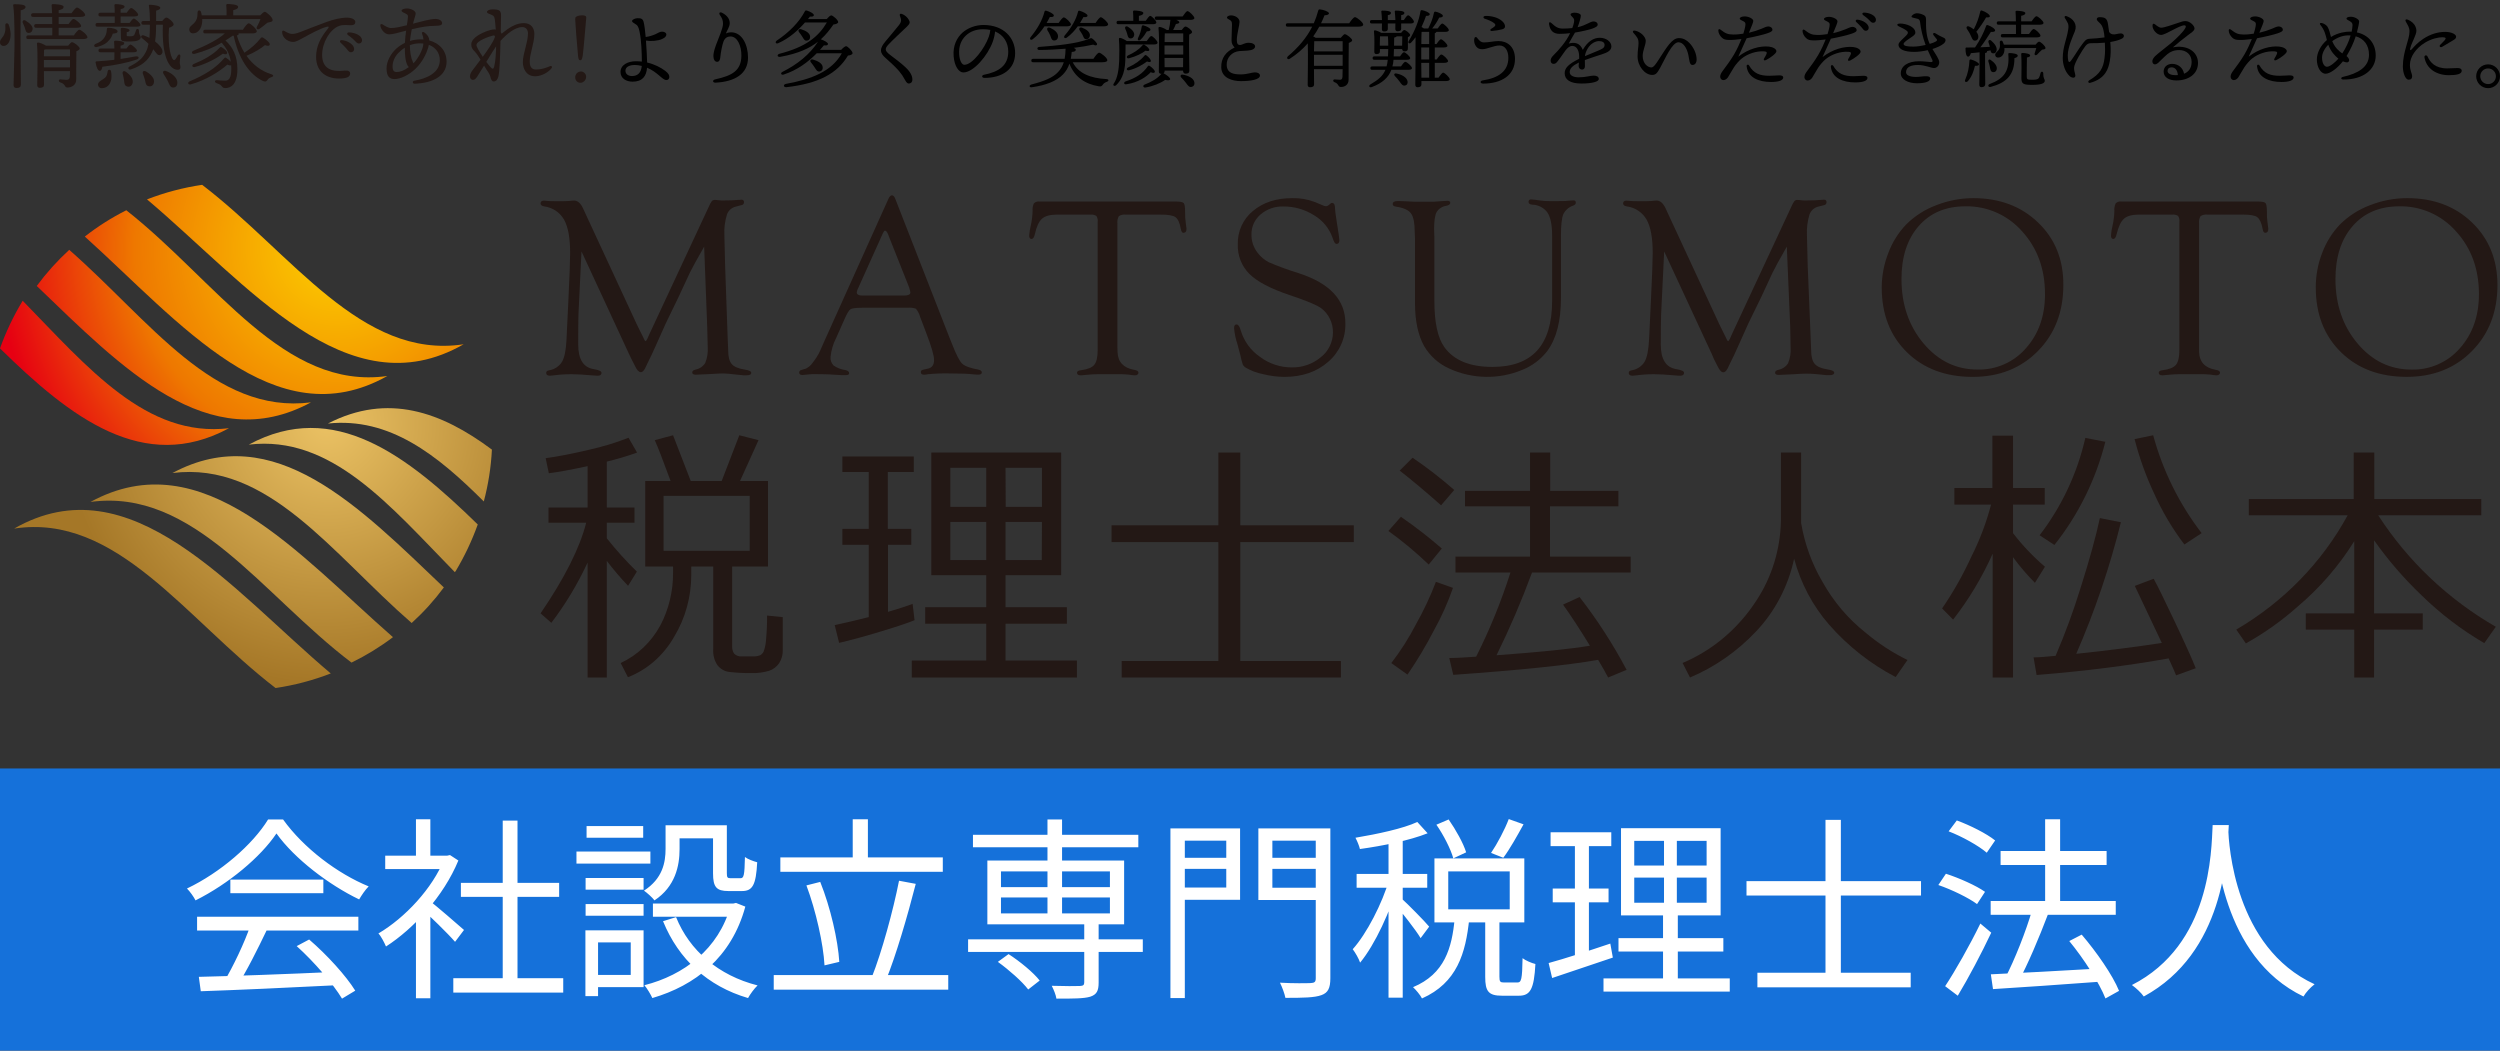 <svg width="257" height="108" viewBox="0 0 257 108" fill="none" xmlns="http://www.w3.org/2000/svg">
<rect x="0" y="0" width="257" height="108" fill="#333333" stroke="none"/>
<path d="M47.661 35.391C37.129 36.998 30.026 26.069 20.781 19C18.841 19.285 16.939 19.787 15.112 20.497C25.364 29.129 35.695 42.258 47.661 35.391Z" fill="url(#paint0_radial_2923_22265)"/>
<path d="M39.815 38.654C29.186 40.157 22.199 28.851 12.983 21.615C11.477 22.372 10.048 23.277 8.719 24.319C18.465 33.1 28.26 45.163 39.815 38.654Z" fill="url(#paint1_radial_2923_22265)"/>
<path d="M31.968 41.363C22.012 42.629 15.377 32.914 7.117 25.684C5.887 26.811 4.769 28.054 3.778 29.397C12.495 37.766 21.42 47.07 31.968 41.363Z" fill="url(#paint2_radial_2923_22265)"/>
<path d="M23.54 44.02C15.04 45.031 9.029 37.78 2.332 30.916L2.271 31.022C1.359 32.537 0.598 34.142 0 35.815C7.225 42.916 14.773 48.763 23.54 44.02Z" fill="url(#paint3_radial_2923_22265)"/>
<path d="M1.453 54.339C11.995 52.725 19.105 63.652 28.328 70.729C30.27 70.442 32.173 69.94 34.003 69.232C23.772 60.597 13.431 47.47 1.453 54.339Z" fill="url(#paint4_radial_2923_22265)"/>
<path d="M9.3 51.599C19.923 50.142 26.906 61.114 36.135 68.116C37.639 67.383 39.067 66.508 40.396 65.501C30.662 56.989 20.842 45.295 9.3 51.599Z" fill="url(#paint5_radial_2923_22265)"/>
<path d="M17.728 48.627C27.568 47.382 34.136 56.929 42.319 64.045C43.539 62.936 44.648 61.711 45.628 60.388C36.991 52.164 28.173 43.015 17.728 48.627Z" fill="url(#paint6_radial_2923_22265)"/>
<path d="M25.574 45.708C34.066 44.691 40.071 51.981 46.755 58.816L46.852 58.697C47.757 57.184 48.515 55.583 49.114 53.916C41.866 46.838 34.333 40.965 25.574 45.708Z" fill="url(#paint7_radial_2923_22265)"/>
<path d="M33.712 43.538C40.057 42.88 44.926 46.75 49.735 51.55C50.199 49.807 50.478 48.02 50.568 46.219C45.376 42.343 39.877 40.363 33.712 43.538Z" fill="url(#paint8_radial_2923_22265)"/>
<path d="M72.387 25.356C71.652 26.638 71.162 27.531 70.917 28.034L69.761 30.52L68.45 33.226L67.36 35.659C67.093 36.262 66.856 36.759 66.657 37.147L66.424 37.638C66.254 38.045 66.07 38.259 65.874 38.259C65.679 38.259 65.471 38.048 65.284 37.638C65.25 37.56 65.129 37.327 64.921 36.926L64.66 36.383L59.778 25.847L59.468 32.26C59.449 32.788 59.44 33.842 59.44 35.423C59.44 36.941 59.975 37.783 61.046 37.949C61.574 38.036 61.838 38.16 61.838 38.331C61.838 38.502 61.714 38.623 61.462 38.623C61.303 38.623 61.143 38.614 60.984 38.598C60.021 38.511 59.275 38.468 58.747 38.468C58.142 38.467 57.538 38.506 56.939 38.586C56.806 38.607 56.672 38.619 56.538 38.623C56.28 38.623 56.149 38.53 56.149 38.343C56.149 38.157 56.252 38.107 56.46 38.067C56.73 38.022 56.988 37.92 57.216 37.768C57.443 37.616 57.636 37.417 57.781 37.184C58.033 36.743 58.184 35.991 58.234 34.929L58.417 31.166C58.548 28.444 58.612 26.724 58.61 26.005C58.61 24.468 58.403 23.329 57.989 22.587C57.779 22.217 57.487 21.901 57.134 21.664C56.782 21.427 56.378 21.275 55.957 21.22C55.696 21.18 55.568 21.074 55.568 20.91C55.568 20.745 55.674 20.63 55.879 20.63C55.957 20.63 56.1 20.63 56.305 20.658C56.426 20.673 56.721 20.683 57.187 20.683C57.892 20.683 58.343 20.683 58.532 20.658C58.691 20.634 58.851 20.62 59.011 20.617C59.384 20.617 59.695 20.891 59.943 21.435L60.086 21.745L65.486 33.394L66.148 34.73C66.244 34.953 66.313 35.065 66.356 35.065C66.4 35.065 66.471 34.985 66.549 34.82L66.704 34.469L66.822 34.211L72.906 21.161C72.98 20.978 73.078 20.806 73.198 20.648C73.295 20.574 73.418 20.539 73.54 20.552C73.611 20.552 73.801 20.571 74.111 20.605C74.223 20.605 74.366 20.605 74.537 20.605C75.084 20.605 75.519 20.586 75.848 20.552C76.004 20.552 76.128 20.537 76.221 20.527C76.395 20.527 76.482 20.611 76.482 20.779C76.487 20.855 76.463 20.929 76.414 20.987C76.366 21.045 76.296 21.082 76.221 21.09L75.665 21.233C75.454 21.278 75.257 21.376 75.094 21.518C74.931 21.66 74.807 21.841 74.733 22.044C74.519 22.738 74.428 23.465 74.466 24.191L74.543 27.319L74.792 34.366L74.857 36.004C74.857 36.659 74.975 37.132 75.218 37.417C75.46 37.703 75.901 37.893 76.541 37.989C76.998 38.054 77.228 38.169 77.228 38.331C77.228 38.492 77.066 38.583 76.749 38.583C76.653 38.583 76.547 38.583 76.439 38.583L75.429 38.48C75.072 38.432 74.713 38.402 74.354 38.39C74.087 38.39 73.664 38.408 73.086 38.449C72.188 38.495 71.672 38.52 71.532 38.52C71.284 38.52 71.16 38.443 71.16 38.294C71.16 38.144 71.265 38.061 71.47 38.002C71.677 37.964 71.875 37.885 72.051 37.769C72.226 37.654 72.377 37.503 72.493 37.327C72.704 36.81 72.794 36.251 72.754 35.693L72.701 33.577L72.387 25.356Z" fill="#231815"/>
<path d="M93.307 31.638H88.615C87.978 31.638 87.581 31.691 87.425 31.794C87.27 31.896 87.062 32.244 86.804 32.835L85.956 34.742C85.644 35.35 85.449 36.011 85.381 36.691C85.366 36.851 85.386 37.013 85.44 37.166C85.493 37.318 85.579 37.457 85.691 37.573C86.049 37.819 86.46 37.979 86.891 38.039C87.149 38.092 87.282 38.191 87.291 38.35C87.301 38.508 87.18 38.564 86.928 38.564C86.835 38.564 86.689 38.564 86.49 38.564L85.247 38.489C84.833 38.471 84.354 38.462 83.812 38.462C83.56 38.462 83.367 38.462 83.231 38.48C82.789 38.527 82.55 38.552 82.507 38.552C82.274 38.552 82.156 38.471 82.156 38.312C82.153 38.247 82.174 38.183 82.214 38.132C82.254 38.08 82.312 38.045 82.376 38.033L82.855 37.89C83.138 37.746 83.379 37.532 83.557 37.268C83.841 36.914 84.084 36.528 84.281 36.119L84.657 35.264L91.318 20.468C91.43 20.211 91.554 20.08 91.694 20.08C91.834 20.08 91.949 20.204 92.042 20.456L97.616 34.73L97.899 35.432C98.306 36.476 98.645 37.129 98.912 37.383C99.179 37.638 99.723 37.84 100.543 37.986C100.81 38.039 100.941 38.145 100.932 38.297C100.922 38.449 100.804 38.511 100.571 38.511C100.493 38.511 100.329 38.511 100.077 38.486C99.617 38.422 98.811 38.39 97.657 38.39C96.904 38.372 96.151 38.398 95.401 38.468C95.269 38.496 95.135 38.514 95 38.521C94.773 38.521 94.662 38.431 94.662 38.253C94.662 38.076 94.77 38.03 94.972 37.989L95.376 37.899C95.808 37.812 96.022 37.517 96.022 37.014C96.022 36.558 95.759 35.645 95.233 34.276L94.584 32.561C94.501 32.26 94.356 31.98 94.158 31.738C93.885 31.643 93.594 31.609 93.307 31.638ZM93.462 29.553L91.418 24.408L91.315 24.138C91.213 23.861 91.098 23.718 90.98 23.709C90.918 23.709 90.849 23.784 90.771 23.955L88.245 29.566C88.162 29.715 88.104 29.876 88.075 30.044C88.075 30.271 88.273 30.383 88.671 30.383H89.022H92.934C93.366 30.383 93.583 30.274 93.583 30.072C93.576 29.966 93.554 29.862 93.518 29.762L93.462 29.553Z" fill="#231815"/>
<path d="M119.381 22.064H115.74C115.489 22.031 115.234 22.085 115.019 22.219C114.888 22.452 114.836 22.721 114.87 22.987V35.704L114.885 36.21C114.926 37.223 115.507 37.826 116.582 38.016C116.893 38.065 117.035 38.165 117.035 38.308C117.035 38.45 116.914 38.587 116.672 38.587C116.458 38.574 116.246 38.548 116.035 38.51C115.647 38.472 115.257 38.459 114.867 38.469H113.919H112.906C112.595 38.466 112.284 38.479 111.974 38.51C111.48 38.559 111.191 38.587 111.104 38.587C110.846 38.587 110.716 38.494 110.716 38.308C110.716 38.174 110.859 38.087 111.141 38.056C111.806 37.969 112.256 37.785 112.49 37.503C112.723 37.223 112.841 36.717 112.841 35.99V23.13V22.791C112.868 22.582 112.819 22.37 112.704 22.194C112.517 22.084 112.299 22.038 112.083 22.064H108.637C107.939 22.064 107.432 22.205 107.115 22.486C106.804 22.766 106.555 23.294 106.384 24.074C106.307 24.41 106.189 24.574 106.033 24.565C105.878 24.556 105.8 24.441 105.8 24.217C105.823 23.882 105.875 23.549 105.956 23.223C106.072 22.718 106.138 22.203 106.151 21.685C106.125 21.418 106.171 21.148 106.285 20.905C106.361 20.832 106.452 20.776 106.552 20.744C106.652 20.711 106.759 20.701 106.863 20.715H120.817C121.292 20.715 121.581 20.768 121.681 20.871C121.78 20.973 121.83 21.281 121.83 21.787C121.82 22.158 121.842 22.529 121.895 22.896C121.938 23.192 121.963 23.4 121.973 23.518C121.973 23.776 121.889 23.913 121.699 23.931C121.51 23.95 121.441 23.807 121.388 23.53C121.277 22.909 121.096 22.517 120.845 22.331C120.593 22.145 120.105 22.064 119.381 22.064Z" fill="#231815"/>
<path d="M132.829 20.369C133.63 20.347 134.427 20.484 135.175 20.77L136.07 21.146C136.143 21.18 136.222 21.198 136.303 21.199C136.418 21.194 136.528 21.147 136.613 21.069L136.793 20.913C136.812 20.894 136.834 20.88 136.859 20.87C136.884 20.861 136.91 20.858 136.936 20.86C137.154 20.86 137.247 21.066 137.247 21.497C137.247 21.643 137.303 22.078 137.418 22.805L137.623 24.138C137.654 24.314 137.676 24.492 137.688 24.67C137.688 24.94 137.595 25.074 137.412 25.074C137.228 25.074 137.129 24.865 136.989 24.452C136.652 23.481 135.981 22.661 135.097 22.137C134.146 21.531 133.04 21.215 131.912 21.227C131.06 21.199 130.228 21.493 129.582 22.05C129.284 22.303 129.045 22.618 128.884 22.974C128.723 23.33 128.643 23.717 128.65 24.107C128.64 24.781 128.859 25.438 129.271 25.971C129.579 26.383 129.975 26.721 130.43 26.96C131.439 27.388 132.469 27.764 133.516 28.087C136.708 29.123 138.304 30.836 138.304 33.227C138.325 33.977 138.177 34.723 137.872 35.409C137.567 36.095 137.113 36.704 136.542 37.191C135.367 38.227 133.859 38.745 132.018 38.745C131.277 38.734 130.54 38.639 129.821 38.459C129.203 38.34 128.609 38.116 128.066 37.797C127.934 37.718 127.826 37.604 127.755 37.468C127.657 37.173 127.58 36.872 127.522 36.567C127.506 36.498 127.398 36.104 127.211 35.386C127.029 34.85 126.913 34.294 126.863 33.73C126.863 33.469 126.953 33.345 127.13 33.354C127.308 33.363 127.441 33.575 127.553 33.975C127.88 35.074 128.573 36.028 129.517 36.678C130.453 37.384 131.594 37.767 132.767 37.769C133.867 37.799 134.94 37.426 135.784 36.719C136.172 36.415 136.485 36.027 136.701 35.584C136.916 35.141 137.027 34.654 137.027 34.162C137.031 33.698 136.931 33.24 136.734 32.82C136.538 32.401 136.249 32.031 135.889 31.738C135.494 31.409 134.368 30.933 132.512 30.312C130.594 29.666 129.237 28.95 128.442 28.165C128.042 27.765 127.73 27.288 127.524 26.761C127.318 26.235 127.224 25.672 127.245 25.108C127.227 24.457 127.357 23.811 127.626 23.219C127.895 22.626 128.297 22.104 128.799 21.69C129.845 20.81 131.188 20.369 132.829 20.369Z" fill="#231815"/>
<path d="M159.559 30.933V24.225C159.559 23.147 159.403 22.361 159.093 21.873C158.914 21.619 158.677 21.411 158.402 21.267C158.127 21.122 157.822 21.044 157.511 21.04C157.26 21.015 157.135 20.922 157.135 20.761C157.135 20.599 157.222 20.487 157.393 20.497C157.671 20.515 157.948 20.549 158.223 20.599C158.612 20.656 159.004 20.682 159.397 20.677C160.363 20.677 160.951 20.677 161.181 20.637C161.483 20.612 161.673 20.599 161.749 20.599C161.914 20.599 161.995 20.674 161.995 20.826C161.995 20.978 161.905 21.056 161.724 21.137C161.5 21.209 161.294 21.328 161.117 21.484C160.941 21.64 160.798 21.83 160.699 22.044C160.544 22.433 160.466 23.168 160.466 24.247V30.654C160.466 33.011 159.995 34.825 159.052 36.097C158.386 36.955 157.504 37.619 156.495 38.02C155.3 38.519 154.014 38.764 152.72 38.74C151.425 38.716 150.149 38.425 148.973 37.884C147.892 37.4 146.99 36.589 146.394 35.566C145.773 34.441 145.462 32.977 145.462 31.172V24.589L145.434 23.852C145.434 22.926 145.307 22.289 145.052 21.941C144.797 21.59 144.287 21.36 143.517 21.245C143.284 21.214 143.169 21.124 143.169 20.981C143.169 20.779 143.331 20.671 143.66 20.671C143.877 20.671 144.173 20.671 144.555 20.695C144.937 20.72 145.241 20.736 145.422 20.736H146.419H147.404C147.51 20.736 147.749 20.717 148.131 20.683C148.442 20.658 148.672 20.643 148.793 20.643C148.992 20.643 149.088 20.711 149.088 20.848C149.088 20.984 148.951 21.112 148.675 21.158C148.471 21.186 148.276 21.259 148.104 21.372C147.932 21.485 147.787 21.635 147.68 21.811C147.513 22.122 147.426 22.715 147.426 23.551L147.454 24.405V30.933C147.454 33.16 147.8 34.749 148.491 35.7C149.467 37.044 151.105 37.717 153.407 37.719C155.466 37.719 157.005 37.156 158.024 36.029C159.043 34.902 159.555 33.203 159.559 30.933Z" fill="#231815"/>
<path d="M183.685 25.356C182.948 26.638 182.459 27.531 182.218 28.034L181.063 30.52L179.736 33.238L178.645 35.671C178.378 36.274 178.144 36.77 177.943 37.16L177.71 37.65C177.539 38.057 177.356 38.272 177.16 38.272C176.964 38.272 176.759 38.061 176.57 37.65C176.536 37.573 176.414 37.34 176.206 36.939L175.955 36.358L171.077 25.847L170.766 32.26C170.741 32.788 170.729 33.842 170.729 35.423C170.729 36.941 171.264 37.783 172.335 37.949C172.86 38.036 173.124 38.16 173.124 38.331C173.124 38.502 173 38.623 172.748 38.623C172.587 38.623 172.437 38.623 172.27 38.598C171.306 38.511 170.562 38.468 170.036 38.468C169.43 38.467 168.825 38.506 168.224 38.586C168.092 38.607 167.958 38.62 167.823 38.623C167.566 38.623 167.435 38.53 167.435 38.343C167.435 38.157 167.538 38.107 167.746 38.067C168.016 38.022 168.274 37.92 168.502 37.768C168.731 37.616 168.924 37.417 169.069 37.184C169.318 36.743 169.469 35.991 169.523 34.929L169.703 31.166C169.834 28.444 169.899 26.724 169.899 26.005C169.899 24.468 169.692 23.329 169.278 22.587C169.068 22.217 168.774 21.901 168.421 21.664C168.068 21.427 167.664 21.275 167.242 21.22C166.981 21.18 166.854 21.074 166.854 20.91C166.854 20.745 166.96 20.63 167.165 20.63C167.242 20.63 167.385 20.63 167.59 20.658C167.712 20.673 168.007 20.683 168.473 20.683C169.181 20.683 169.629 20.683 169.818 20.658C169.978 20.634 170.138 20.62 170.3 20.617C170.669 20.617 170.98 20.891 171.232 21.435L171.372 21.745L176.775 33.394L177.434 34.73C177.53 34.953 177.598 35.065 177.642 35.065C177.685 35.065 177.757 34.985 177.838 34.82L177.993 34.469L178.108 34.211L184.191 21.161C184.266 20.978 184.364 20.806 184.484 20.648C184.582 20.573 184.705 20.539 184.828 20.552C184.897 20.552 185.086 20.571 185.397 20.605C185.509 20.605 185.652 20.605 185.826 20.605C186.37 20.605 186.805 20.586 187.134 20.552C187.289 20.552 187.414 20.537 187.51 20.527C187.681 20.527 187.768 20.602 187.768 20.779C187.773 20.854 187.749 20.928 187.701 20.986C187.653 21.044 187.585 21.081 187.51 21.09L186.951 21.233C186.739 21.279 186.543 21.377 186.38 21.519C186.218 21.66 186.093 21.841 186.018 22.044C185.806 22.738 185.717 23.465 185.754 24.191L185.832 27.319L186.121 34.351L186.186 35.988C186.186 36.644 186.307 37.116 186.55 37.402C186.792 37.688 187.23 37.877 187.87 37.974C188.327 38.039 188.557 38.154 188.557 38.315C188.557 38.477 188.398 38.567 188.078 38.567C187.982 38.567 187.876 38.567 187.768 38.567L186.758 38.465C186.398 38.429 186.036 38.411 185.674 38.412C185.406 38.412 184.984 38.43 184.406 38.471C183.508 38.517 182.992 38.542 182.852 38.542C182.604 38.542 182.479 38.465 182.479 38.315C182.479 38.166 182.588 38.082 182.79 38.023C182.997 37.986 183.195 37.907 183.371 37.791C183.546 37.675 183.697 37.525 183.812 37.349C184.024 36.832 184.113 36.272 184.073 35.715L184.033 33.59L183.685 25.356Z" fill="#231815"/>
<path d="M202.862 20.369C205.555 20.369 207.772 21.204 209.514 22.873C211.256 24.543 212.122 26.682 212.112 29.29C212.112 32.053 211.24 34.319 209.496 36.088C207.752 37.857 205.519 38.742 202.797 38.744C200.007 38.744 197.75 37.898 196.026 36.206C194.303 34.514 193.441 32.295 193.441 29.55C193.446 28.338 193.675 27.137 194.119 26.009C194.525 24.916 195.15 23.918 195.955 23.075C196.83 22.205 197.881 21.531 199.037 21.099C200.255 20.617 201.553 20.37 202.862 20.369ZM202.023 21.211C200.02 21.211 198.427 21.886 197.244 23.237C196.062 24.587 195.471 26.405 195.473 28.69C195.473 31.302 196.228 33.506 197.738 35.302C199.249 37.098 201.101 37.993 203.297 37.989C204.236 38.013 205.169 37.828 206.028 37.449C206.888 37.07 207.653 36.505 208.268 35.796C209.573 34.331 210.226 32.478 210.226 30.237C210.226 27.658 209.444 25.509 207.88 23.79C207.151 22.959 206.249 22.297 205.237 21.851C204.226 21.405 203.129 21.185 202.023 21.208V21.211Z" fill="#231815"/>
<path d="M230.577 22.062H226.936C226.685 22.029 226.43 22.084 226.215 22.218C226.084 22.451 226.032 22.72 226.066 22.985V35.702V36.209C226.109 37.222 226.676 37.823 227.765 38.014C228.076 38.064 228.219 38.163 228.219 38.306C228.219 38.449 228.098 38.586 227.856 38.586C227.642 38.572 227.429 38.546 227.219 38.508C226.83 38.471 226.44 38.457 226.05 38.468H225.118H224.105C223.794 38.464 223.483 38.478 223.173 38.508C222.679 38.558 222.39 38.586 222.303 38.586C222.042 38.586 221.915 38.492 221.915 38.306C221.915 38.172 222.058 38.085 222.341 38.054C223.005 37.967 223.455 37.783 223.689 37.501C223.922 37.222 224.04 36.715 224.04 35.988V23.128V22.789C224.068 22.581 224.02 22.369 223.906 22.193C223.719 22.083 223.501 22.037 223.285 22.062H219.867C219.169 22.062 218.662 22.203 218.345 22.485C218.028 22.767 217.776 23.296 217.59 24.073C217.512 24.408 217.397 24.573 217.242 24.563C217.086 24.554 217.009 24.439 217.009 24.215C217.03 23.88 217.082 23.547 217.164 23.221C217.28 22.716 217.344 22.201 217.357 21.683C217.331 21.416 217.378 21.146 217.493 20.903C217.569 20.83 217.66 20.774 217.76 20.741C217.861 20.709 217.967 20.699 218.071 20.714H232.025C232.501 20.714 232.79 20.767 232.889 20.869C232.988 20.972 233.038 21.279 233.038 21.786C233.029 22.157 233.051 22.528 233.103 22.895C233.144 23.19 233.172 23.398 233.181 23.516C233.181 23.774 233.097 23.911 232.908 23.93C232.718 23.948 232.65 23.805 232.597 23.529C232.485 22.907 232.286 22.516 232.053 22.329C231.82 22.143 231.301 22.062 230.577 22.062Z" fill="#231815"/>
<path d="M247.47 20.369C250.173 20.369 252.392 21.204 254.126 22.873C255.859 24.543 256.73 26.681 256.739 29.287C256.739 32.05 255.867 34.316 254.123 36.085C252.378 37.854 250.143 38.739 247.417 38.741C244.627 38.741 242.371 37.895 240.647 36.203C238.924 34.511 238.062 32.292 238.062 29.547C238.058 28.336 238.28 27.135 238.718 26.005C239.123 24.913 239.746 23.915 240.551 23.072C241.427 22.202 242.479 21.528 243.636 21.096C244.857 20.613 246.158 20.367 247.47 20.369ZM246.634 21.211C244.627 21.211 243.034 21.886 241.856 23.237C240.677 24.587 240.087 26.405 240.085 28.69C240.085 31.302 240.84 33.506 242.35 35.302C243.86 37.098 245.712 37.995 247.905 37.992C248.844 38.016 249.777 37.831 250.636 37.452C251.496 37.073 252.261 36.508 252.877 35.799C254.182 34.334 254.834 32.482 254.834 30.24C254.834 27.662 254.052 25.512 252.488 23.793C251.76 22.962 250.858 22.3 249.847 21.853C248.836 21.407 247.74 21.187 246.634 21.208V21.211Z" fill="#231815"/>
<path d="M56.678 64.025L55.568 63.054C58.034 59.448 59.598 56.343 60.261 53.739H56.386V52.176H60.404V47.92C58.724 48.285 57.396 48.528 56.42 48.65L56.093 47.102C57.342 46.932 58.819 46.645 60.527 46.241C61.916 45.936 63.282 45.521 64.613 45L65.492 46.526C64.47 46.892 63.431 47.202 62.379 47.453V52.176H65.226V53.739H62.379V55.337C63.34 56.549 64.373 57.693 65.471 58.761L64.566 60.222C63.792 59.413 63.062 58.557 62.379 57.659V69.647H60.404V57.834C59.38 60.04 58.131 62.116 56.678 64.025ZM64.552 69.618L63.803 68.157C65.518 67.37 66.951 66.01 67.889 64.281C68.748 62.645 69.196 60.799 69.19 58.922V58.243H66.33V49.446H68.938C68.175 47.372 67.637 45.971 67.31 45.248L69.19 44.744L71.009 49.446H74.189L76.001 44.744L77.976 45.248L76.076 49.446H78.95V58.243H75.266V66.456C75.254 66.716 75.323 66.974 75.463 67.186C75.569 67.292 75.695 67.373 75.832 67.423C75.97 67.474 76.115 67.492 76.26 67.478C76.655 67.478 77.009 67.478 77.329 67.478C77.602 67.498 77.875 67.458 78.133 67.362C78.296 67.28 78.429 67.141 78.507 66.967C78.648 66.57 78.731 66.151 78.753 65.726C78.828 64.914 78.862 64.097 78.855 63.281L80.469 63.441V66.785C80.489 67.278 80.36 67.764 80.101 68.172C79.841 68.547 79.476 68.824 79.059 68.96C78.454 69.136 77.827 69.215 77.2 69.194C76.481 69.2 75.763 69.163 75.048 69.085C74.793 69.067 74.545 68.993 74.319 68.867C74.093 68.741 73.893 68.567 73.733 68.355C73.43 67.884 73.284 67.319 73.318 66.748V58.243H71.063V59.105C71.061 61.368 70.446 63.582 69.292 65.478C68.196 67.394 66.524 68.854 64.552 69.618ZM77.07 50.972H68.216V56.622H77.07V50.972Z" fill="#231815"/>
<path d="M86.261 66.087L85.807 64.263C86.948 64.019 88.11 63.739 89.305 63.437V56.007H86.595V54.37H89.305V48.519H86.595V46.925H93.937V48.519H91.267V54.37H93.683V56.007H91.287V62.899C92.348 62.59 93.189 62.318 93.817 62.081L94.017 63.753C93.443 64.002 92.295 64.387 90.573 64.909C88.851 65.431 87.413 65.823 86.261 66.087ZM101.385 67.903V64.119H95.111V62.418H101.385V59.13H95.739V46.523H109.088V59.13H103.368V62.418H109.675V64.119H103.368V67.903H110.71V69.647H93.73V67.903H101.385ZM97.695 52.109H101.385V48.089H97.695V52.109ZM101.385 53.652H97.695V57.572H101.385V53.652ZM103.388 52.109H107.112V48.089H103.368L103.388 52.109ZM107.112 53.652H103.368V57.572H107.092L107.112 53.652Z" fill="#231815"/>
<path d="M115.31 69.647V67.952H125.246V55.725H114.268V54.001H125.246V46.523H127.504V54.001H139.17V55.725H127.504V67.952H137.846V69.647H115.31Z" fill="#231815"/>
<path d="M146.872 58.037C145.574 56.789 144.189 55.636 142.728 54.584L144.012 53.126C145.473 54.135 146.878 55.224 148.219 56.386L146.872 58.037ZM144.689 69.35L143.025 68.162C143.979 66.926 144.821 65.606 145.539 64.219C146.339 62.803 147.032 61.331 147.611 59.812L149.366 60.434C148.843 61.943 148.189 63.404 147.411 64.799C146.599 66.371 145.69 67.891 144.689 69.35ZM148.143 51.945C146.513 50.502 145.09 49.314 143.888 48.381L145.214 47.055C146.709 48.071 148.14 49.178 149.497 50.37L148.143 51.945ZM149.394 69.378L148.986 67.644C149.836 67.644 150.761 67.568 151.749 67.506C153.149 64.721 154.327 61.83 155.272 58.859H149.622V57.222H157.289V52.049H150.602V50.46H157.289V46.523H159.362V50.46H166.373V52.049H159.341V57.222H167.63V58.859H157.49C156.424 61.755 155.206 64.593 153.842 67.361C158.263 67.039 161.464 66.712 163.444 66.38C162.431 64.723 161.51 63.314 160.681 62.154L162.38 61.373C164.205 63.725 165.823 66.23 167.216 68.86L165.316 69.647C165.054 69.143 164.708 68.535 164.287 67.831C161.284 68.37 156.308 68.885 149.359 69.378H149.394Z" fill="#231815"/>
<path d="M184.436 57.44C183.821 60.282 182.46 62.879 180.511 64.926C178.574 66.972 176.268 68.579 173.732 69.647L172.967 68.152C176.043 66.865 178.689 64.629 180.564 61.729C182.139 59.333 183.014 56.494 183.079 53.57V46.523H185.154V53.754C185.513 55.895 186.254 57.943 187.336 59.787C188.469 61.823 189.971 63.599 191.753 65.011C193.086 66.14 194.542 67.092 196.091 67.847L194.873 69.598C192.302 68.263 189.982 66.436 188.028 64.21C186.349 62.285 185.118 59.966 184.436 57.44Z" fill="#231815"/>
<path d="M200.78 63.696L199.648 62.545C200.801 60.864 201.807 59.084 202.655 57.225C203.517 55.52 204.196 53.727 204.681 51.875H200.91V50.167H204.818V44.788H206.938V50.167H210.198V51.875H206.938V54.806C207.91 56.071 209.01 57.228 210.22 58.258L209.188 59.914C208.378 59.092 207.626 58.213 206.938 57.283V69.647H204.847V56.917C203.767 59.336 202.401 61.612 200.78 63.696ZM209.361 69.39L209.051 67.58C209.65 67.58 210.407 67.499 211.316 67.419C212.304 65.118 213.168 62.765 213.904 60.369C214.808 57.516 215.462 55.146 215.866 53.26L218.029 53.685C216.88 58.319 215.343 62.845 213.436 67.214C216.758 66.862 219.69 66.488 222.233 66.092L219.457 60.23L221.397 59.497C221.779 60.178 222.493 61.644 223.56 63.894C224.628 66.144 225.349 67.749 225.724 68.694L223.704 69.427C223.596 69.141 223.337 68.562 222.933 67.683C218.847 68.421 214.323 68.99 209.361 69.39ZM211.193 56.023L209.672 55.026C211.937 52.077 213.542 48.66 214.373 45.015L216.428 45.418C215.45 49.293 213.665 52.91 211.193 56.023ZM224.555 55.972C223.335 54.367 222.299 52.627 221.469 50.783C220.613 48.973 219.932 47.083 219.435 45.14L221.346 44.744C222.339 48.399 224.032 51.819 226.329 54.806L224.555 55.972Z" fill="#231815"/>
<path d="M230.874 66.142L229.887 64.721C234.738 61.887 238.699 57.823 241.342 52.967H231.177V51.307H241.962V46.523H244.077V51.307H255.074V52.967H244.479C247.51 57.667 251.655 61.598 256.568 64.433L255.384 66.115C253.026 64.737 250.854 63.08 248.92 61.181C247.115 59.458 245.486 57.57 244.056 55.543V63.06H249.061V64.721H244.056V69.647H242.018V64.721H237.035V63.06H242.018V55.632C240.444 58.169 238.467 60.449 236.161 62.39C234.547 63.826 232.773 65.084 230.874 66.142Z" fill="#231815"/>
<path d="M255.776 9.064C255.102 9.064 254.551 8.513 254.551 7.84C254.551 7.166 255.102 6.615 255.776 6.615C256.449 6.615 257 7.166 257 7.84C257 8.513 256.449 9.064 255.776 9.064ZM255.776 8.644C256.222 8.644 256.58 8.286 256.58 7.84C256.58 7.394 256.222 7.035 255.776 7.035C255.33 7.035 254.971 7.394 254.971 7.84C254.971 8.286 255.33 8.644 255.776 8.644Z" fill="black"/>
<path d="M249.541 5.797C249.821 6.391 250.311 7.03 251.561 7.03C251.998 7.03 252.366 6.995 252.628 6.995C252.829 6.995 253.065 7.038 253.065 7.283C253.065 7.633 252.488 7.729 251.736 7.729C250.477 7.729 249.445 7.073 249.235 5.91C249.191 5.665 249.462 5.631 249.541 5.797ZM249.314 4.371C248.334 4.957 247.74 5.867 247.74 6.662C247.74 7.292 247.967 7.537 247.967 7.843C247.967 8.07 247.862 8.193 247.608 8.193C247.259 8.193 247.014 7.467 247.014 6.837C247.014 5.281 247.696 4.1 247.696 3.234C247.696 2.806 247.521 2.605 247.311 2.211C247.224 2.045 247.32 1.94 247.521 2.019C247.888 2.168 248.194 2.439 248.317 2.753C248.413 3.007 248.457 3.182 248.325 3.549C248.098 4.179 247.853 4.572 247.766 4.992C247.731 5.167 247.792 5.22 247.932 5.062C248.194 4.765 248.535 4.371 249.121 3.986C249.838 3.514 250.608 3.278 251.351 3.278C252.086 3.278 252.488 3.558 252.488 3.768C252.488 3.934 252.401 4.013 252.164 4.153C251.85 4.345 251.386 4.616 251.063 4.808C250.861 4.931 250.704 4.756 250.861 4.599C251.01 4.45 251.194 4.275 251.316 4.135C251.482 3.934 251.439 3.838 251.098 3.829C250.695 3.82 249.969 3.978 249.314 4.371Z" fill="black"/>
<path d="M240.787 5.49C241.172 4.904 241.469 4.257 241.644 3.645C241.565 3.636 241.487 3.636 241.408 3.636C240.822 3.636 240.236 3.872 239.755 4.231C239.86 4.493 240.018 4.781 240.254 5.035C240.437 5.236 240.63 5.385 240.787 5.49ZM239.204 6.863C239.528 6.863 240.053 6.408 240.385 6.032C240.192 5.883 240 5.673 239.834 5.472C239.659 5.262 239.467 4.921 239.344 4.598C238.951 5 238.706 5.481 238.706 5.918C238.706 6.522 238.959 6.863 239.204 6.863ZM242.291 3.33C243.419 3.575 244.224 4.405 244.224 5.717C244.224 7.116 242.982 8.192 240.892 8.175C240.638 8.175 240.595 7.965 240.857 7.903C242.379 7.562 243.533 6.906 243.533 5.638C243.533 4.615 243 3.968 242.169 3.732C241.95 4.414 241.609 5.14 241.224 5.761C241.373 5.883 241.495 6.058 241.495 6.189C241.495 6.312 241.391 6.417 241.268 6.417C241.163 6.417 241.014 6.373 240.848 6.303C240.306 6.994 239.545 7.58 239.073 7.58C238.548 7.58 238.172 6.872 238.172 6.119C238.172 5.464 238.531 4.694 239.204 4.117C239.073 3.583 238.959 3.067 238.531 2.56C238.435 2.429 238.478 2.324 238.688 2.368C238.889 2.412 239.143 2.569 239.257 2.735C239.44 3.015 239.537 3.461 239.624 3.802C240.385 3.33 241.181 3.251 241.539 3.251C241.609 3.251 241.679 3.251 241.749 3.26C241.793 3.032 241.828 2.823 241.837 2.621C241.845 2.438 241.802 2.359 241.679 2.254C241.565 2.158 241.443 2.114 241.303 2.027C241.181 1.948 241.207 1.852 241.294 1.799C241.417 1.729 241.548 1.721 241.679 1.721C242.046 1.721 242.519 1.983 242.519 2.202C242.519 2.35 242.422 2.849 242.291 3.33Z" fill="black"/>
<path d="M233.817 5.28C233.021 5.227 232.129 5.525 231.508 6.023C231.237 6.242 230.931 6.6 230.721 6.915C230.52 7.221 230.205 7.798 230.109 7.938C230.021 8.069 229.855 8.236 229.628 8.236C229.47 8.236 229.304 8.096 229.304 7.886C229.304 7.676 229.418 7.483 229.567 7.282C229.943 6.775 230.371 6.207 230.721 5.612C231.053 5.052 231.333 4.405 231.49 4.012C231.018 4.073 230.581 4.117 230.214 4.108C229.838 4.099 229.663 4.047 229.479 3.872C229.26 3.671 229.112 3.373 229.112 3.137C229.112 2.997 229.208 2.945 229.33 3.041C229.855 3.452 230.091 3.539 230.625 3.548C230.975 3.557 231.342 3.513 231.683 3.461C231.788 3.137 231.858 2.849 231.884 2.682C231.928 2.376 231.901 2.306 231.718 2.201C231.482 2.07 231.316 2.027 231.316 1.913C231.316 1.79 231.525 1.686 231.832 1.686C232.208 1.686 232.706 1.913 232.706 2.149C232.706 2.289 232.566 2.63 232.26 3.365C232.689 3.268 233.204 3.102 233.554 2.954C233.808 2.849 234.053 2.717 234.254 2.717C234.455 2.717 234.674 2.849 234.674 3.059C234.674 3.225 234.473 3.312 234.114 3.435C233.764 3.557 232.715 3.811 232.024 3.933C231.788 4.484 231.464 5.14 231.167 5.822C232.208 5.017 233.397 4.694 234.315 4.79C234.735 4.834 235.085 5.035 235.085 5.271C235.085 5.507 234.385 5.988 234.018 6.172C233.825 6.268 233.72 6.163 233.825 5.997C233.904 5.874 233.983 5.734 234.053 5.577C234.14 5.376 234.088 5.297 233.817 5.28ZM235.365 7.746C235.609 7.746 235.784 7.798 235.784 7.973C235.784 8.271 235.286 8.428 234.534 8.428C233.266 8.428 232.138 7.973 232.024 6.81C232.006 6.635 232.19 6.591 232.269 6.723C232.75 7.562 233.388 7.79 234.359 7.79C234.735 7.79 235.146 7.746 235.365 7.746Z" fill="black"/>
<path d="M223.612 7.728C223.699 7.728 223.795 7.728 223.883 7.719C223.848 7.203 223.594 6.923 223.236 6.923C222.982 6.923 222.833 7.054 222.825 7.282C222.816 7.579 223.201 7.728 223.612 7.728ZM223.375 4.868C224.827 4.58 225.955 5.297 225.955 6.477C225.955 7.623 224.958 8.27 223.734 8.27C222.991 8.27 222.422 7.964 222.422 7.361C222.422 6.862 222.816 6.565 223.297 6.565C223.918 6.565 224.407 6.967 224.521 7.579C224.95 7.404 225.299 7.046 225.299 6.355C225.299 5.638 224.766 5.148 224.031 5.148C223.48 5.148 223.113 5.314 222.807 5.568C222.344 5.961 222.081 6.267 221.854 6.469C221.626 6.661 221.399 6.67 221.303 6.469C221.207 6.285 221.277 6.04 221.539 5.778C221.915 5.419 222.772 4.79 223.244 4.387C223.76 3.933 224.416 3.312 224.652 2.883C224.757 2.699 224.687 2.603 224.547 2.603C224.04 2.603 222.615 3.591 222.16 3.591C221.731 3.591 221.277 3.067 221.277 2.647C221.277 2.437 221.382 2.385 221.53 2.498C221.705 2.638 221.968 2.848 222.169 2.848C222.483 2.848 223.305 2.551 223.996 2.323C224.259 2.227 224.46 2.166 224.661 2.166C225.116 2.166 225.597 2.638 225.597 2.927C225.597 3.18 225.186 3.408 224.941 3.6C224.337 4.055 223.848 4.457 223.375 4.868Z" fill="black"/>
<path d="M218.006 3.435C218.373 3.435 218.461 3.802 218.137 3.968C217.805 4.143 217.411 4.239 216.939 4.318C217 5 217 5.665 216.887 6.277C216.747 7.055 216.45 8.087 214.867 8.516C214.683 8.568 214.596 8.367 214.77 8.262C215.899 7.598 216.222 6.985 216.345 5.971C216.423 5.359 216.406 4.834 216.38 4.388C215.899 4.432 215.365 4.441 214.928 4.441C214.666 4.441 214.517 4.563 214.377 4.738C214.088 5.105 213.214 6.513 213.214 6.959C213.214 7.493 213.433 7.702 213.31 7.904C213.231 8.035 212.952 8.009 212.75 7.816C212.278 7.361 212.051 6.644 212.051 5.962C212.051 4.825 212.453 4.065 212.61 3.041C212.707 2.455 212.558 2.342 212.261 1.835C212.191 1.712 212.278 1.598 212.444 1.66C213.135 1.905 213.581 2.508 213.293 3.225C213.118 3.662 212.567 4.843 212.567 5.674C212.567 5.883 212.584 6.111 212.619 6.251C212.654 6.382 212.75 6.443 212.882 6.26C213.196 5.857 213.686 5.009 214.053 4.546C214.298 4.231 214.429 4.003 214.805 3.986C215.243 3.968 215.881 3.916 216.345 3.846C216.31 3.409 216.222 2.779 215.96 2.482C215.75 2.237 215.549 2.141 215.549 1.966C215.549 1.852 215.645 1.765 215.837 1.765C216.441 1.765 216.616 1.931 216.703 2.49C216.747 2.753 216.782 3.015 216.817 3.277C216.922 3.444 217.035 3.496 217.193 3.531C217.411 3.575 217.77 3.435 218.006 3.435Z" fill="black"/>
<path d="M207.241 2.542H205.457C205.343 2.542 205.265 2.507 205.265 2.367C205.265 2.236 205.343 2.193 205.457 2.193H207.232C207.232 1.799 207.215 1.44 207.197 1.231C207.188 1.152 207.232 1.108 207.311 1.108C207.459 1.108 208.203 1.143 208.203 1.344C208.203 1.502 208.037 1.572 207.774 1.624V2.193H208.85C209.016 1.948 209.226 1.668 209.348 1.668C209.506 1.668 210.074 2.158 210.074 2.359C210.074 2.481 209.926 2.542 209.646 2.542H207.774V3.496H208.579C208.745 3.251 208.946 2.98 209.06 2.98C209.226 2.98 209.759 3.469 209.759 3.662C209.768 3.784 209.611 3.845 209.357 3.845H205.877C205.763 3.845 205.684 3.81 205.684 3.67C205.684 3.539 205.763 3.496 205.877 3.496H207.241C207.241 3.216 207.241 2.875 207.241 2.542ZM202.571 3.609C202.475 3.382 202.326 3.172 202.204 2.98C202.09 2.805 202.204 2.63 202.431 2.726C202.597 2.805 202.763 2.91 202.903 3.015C203.218 2.42 203.428 1.808 203.577 1.169C203.585 1.099 203.655 1.056 203.734 1.082C204.145 1.213 204.582 1.51 204.556 1.685C204.539 1.79 204.364 1.799 204.171 1.79C203.927 2.228 203.542 2.796 203.166 3.268C203.297 3.434 203.376 3.609 203.376 3.793C203.367 4.02 203.236 4.186 203.008 4.178C202.781 4.178 202.728 3.933 202.571 3.609ZM202.623 6.119C202.912 6.189 203.437 6.434 203.437 6.6C203.437 6.731 203.288 6.784 203.026 6.766C202.912 7.203 202.763 7.824 202.291 8.349C202.125 8.506 201.924 8.419 202.02 8.2C202.309 7.553 202.422 6.906 202.457 6.233C202.466 6.154 202.519 6.093 202.623 6.119ZM203.498 6.81V5.376C203.201 5.411 202.895 5.446 202.606 5.463C202.545 5.664 202.449 5.839 202.309 5.822C202.125 5.795 202.055 5.454 202.055 4.991C202.055 4.903 202.09 4.886 202.16 4.886C202.466 4.886 202.755 4.886 203.035 4.877C203.515 4.178 203.944 3.338 204.18 2.647C204.206 2.577 204.276 2.551 204.355 2.586C204.731 2.717 205.116 2.971 205.098 3.146C205.081 3.277 204.853 3.294 204.661 3.277C204.39 3.697 203.996 4.335 203.585 4.86C203.944 4.851 204.268 4.834 204.556 4.816C204.521 4.659 204.469 4.501 204.416 4.353C204.364 4.169 204.512 4.029 204.687 4.169C205.063 4.492 205.343 4.886 205.238 5.227C205.186 5.428 205.02 5.533 204.819 5.472C204.687 5.437 204.652 5.323 204.626 5.175C204.512 5.201 204.39 5.227 204.259 5.253C204.268 5.271 204.276 5.288 204.276 5.306C204.276 5.376 204.206 5.428 204.066 5.454V6.81C204.066 7.754 204.084 8.393 204.084 8.646C204.084 8.83 203.97 8.961 203.699 8.961C203.533 8.961 203.472 8.865 203.472 8.699C203.472 8.41 203.498 7.781 203.498 6.81ZM204.556 6.88C204.521 6.705 204.469 6.504 204.407 6.329C204.355 6.171 204.469 6.049 204.644 6.163C205.011 6.408 205.361 6.801 205.256 7.16C205.203 7.361 205.028 7.457 204.827 7.405C204.635 7.352 204.609 7.151 204.556 6.88ZM206.594 5.454C206.874 5.454 207.424 5.533 207.424 5.708C207.424 5.822 207.355 5.9 207.083 5.979C207.092 7.684 206.279 8.506 204.635 8.935C204.381 8.996 204.294 8.716 204.556 8.629C206.025 8.087 206.594 7.282 206.454 5.603C206.445 5.489 206.471 5.454 206.594 5.454ZM209.768 7.509C209.821 7.308 210.048 7.335 210.048 7.544C210.048 8.13 210.205 8.104 210.205 8.305C210.205 8.568 209.821 8.725 208.929 8.725C207.984 8.725 207.801 8.629 207.801 8.017C207.801 7.746 207.836 6.338 207.783 5.603C207.774 5.481 207.809 5.446 207.932 5.446C208.168 5.446 208.701 5.524 208.701 5.699C208.701 5.804 208.596 5.874 208.369 5.909C208.351 6.478 208.351 7.474 208.351 7.868C208.351 8.157 208.395 8.2 208.929 8.2C209.348 8.2 209.515 8.139 209.593 8.017C209.672 7.886 209.733 7.667 209.768 7.509ZM205.999 4.589H209.261C209.375 4.44 209.515 4.291 209.611 4.283C209.777 4.274 210.258 4.729 210.275 4.921C210.293 5.078 210.092 5.078 209.926 5.105C209.751 5.245 209.558 5.472 209.427 5.603C209.261 5.752 209.086 5.664 209.182 5.428C209.217 5.314 209.278 5.122 209.331 4.938H206.052C206.06 4.991 206.06 5.035 206.06 5.087C206.052 5.568 205.78 5.9 205.431 5.918C205.247 5.935 205.116 5.813 205.107 5.656C205.098 5.376 205.404 5.323 205.544 4.973C205.632 4.781 205.579 4.554 205.579 4.353C205.571 4.151 205.798 4.108 205.885 4.291C205.929 4.379 205.964 4.484 205.999 4.589Z" fill="black"/>
<path d="M199.633 3.794C199.896 3.917 200.001 3.952 200.001 4.135C200.001 4.267 199.913 4.398 199.782 4.503C199.52 4.713 199.109 4.896 198.654 5.036C199.004 5.631 199.353 6.068 199.353 6.409C199.353 6.715 199.126 6.995 198.82 6.995C198.505 6.995 197.919 6.68 197.167 6.68C196.459 6.68 195.943 6.881 195.943 7.424C195.943 7.878 196.747 7.966 197.43 7.878C197.928 7.817 198.427 7.782 198.427 8.062C198.427 8.359 197.989 8.56 197.054 8.56C196.179 8.56 195.401 8.184 195.401 7.546C195.401 6.794 196.118 6.295 197.298 6.295C197.736 6.295 198.383 6.383 198.505 6.383C198.663 6.383 198.706 6.313 198.645 6.164C198.593 6.033 198.365 5.613 198.173 5.159C197.683 5.272 197.185 5.334 196.782 5.334C195.812 5.334 195.165 5.089 195.165 4.59C195.165 4.302 195.803 3.873 196.065 3.523C196.153 3.41 196.153 3.278 196.048 3.191C195.812 2.999 195.549 2.876 195.217 2.719C194.955 2.596 194.972 2.421 195.348 2.421C195.969 2.421 196.896 2.762 196.896 3.348C196.896 3.55 196.747 3.654 196.38 3.899C196.109 4.083 195.689 4.345 195.689 4.52C195.689 4.73 196.083 4.791 196.686 4.791C197.062 4.791 197.535 4.721 197.954 4.625C197.639 3.768 197.465 2.972 197.386 2.29C197.36 2.063 197.281 1.975 197.124 1.932C196.852 1.853 196.503 1.818 196.503 1.722C196.503 1.564 196.826 1.363 197.027 1.363C197.29 1.363 197.526 1.425 197.788 1.564C197.972 1.661 198.007 1.818 197.998 2.194C197.972 3.296 198.12 3.961 198.374 4.511C198.636 4.433 198.855 4.354 198.969 4.284C199.126 4.188 199.17 4.127 199.091 4.022C198.977 3.873 198.89 3.786 198.768 3.619C198.645 3.453 198.785 3.313 198.977 3.436C199.257 3.611 199.423 3.698 199.633 3.794Z" fill="black"/>
<path d="M190.005 5.324C189.209 5.272 188.317 5.569 187.696 6.068C187.425 6.286 187.119 6.645 186.909 6.96C186.708 7.266 186.393 7.843 186.297 7.983C186.21 8.114 186.044 8.28 185.816 8.28C185.659 8.28 185.493 8.14 185.493 7.93C185.493 7.721 185.606 7.528 185.755 7.327C186.131 6.82 186.56 6.251 186.909 5.657C187.242 5.097 187.522 4.45 187.679 4.056C187.207 4.118 186.769 4.161 186.402 4.153C186.026 4.144 185.851 4.091 185.668 3.916C185.449 3.715 185.3 3.418 185.3 3.182C185.3 3.042 185.396 2.99 185.519 3.086C186.044 3.497 186.28 3.584 186.813 3.593C187.163 3.602 187.53 3.558 187.871 3.505C187.976 3.182 188.046 2.893 188.072 2.727C188.116 2.421 188.09 2.351 187.906 2.246C187.67 2.115 187.504 2.071 187.504 1.958C187.504 1.835 187.714 1.73 188.02 1.73C188.396 1.73 188.894 1.958 188.894 2.194C188.894 2.334 188.755 2.675 188.448 3.409C188.877 3.313 189.393 3.147 189.743 2.998C189.996 2.893 190.241 2.762 190.442 2.762C190.643 2.762 190.862 2.893 190.862 3.103C190.862 3.269 190.661 3.357 190.302 3.479C189.953 3.602 188.903 3.855 188.212 3.978C187.976 4.529 187.653 5.184 187.355 5.867C188.396 5.062 189.585 4.739 190.504 4.835C190.923 4.878 191.273 5.08 191.273 5.316C191.273 5.552 190.574 6.033 190.206 6.216C190.014 6.313 189.909 6.208 190.014 6.042C190.093 5.919 190.171 5.779 190.241 5.622C190.329 5.421 190.276 5.342 190.005 5.324ZM191.553 7.79C191.798 7.79 191.973 7.843 191.973 8.018C191.973 8.315 191.474 8.473 190.722 8.473C189.454 8.473 188.326 8.018 188.212 6.855C188.195 6.68 188.379 6.636 188.457 6.767C188.938 7.607 189.577 7.834 190.547 7.834C190.923 7.834 191.334 7.79 191.553 7.79ZM190.923 2.019C191.492 2.063 192.104 2.447 192.104 2.858C192.104 3.059 191.955 3.164 191.807 3.164C191.605 3.164 191.544 3.016 191.343 2.78C191.194 2.605 190.993 2.421 190.818 2.255C190.713 2.15 190.775 2.01 190.923 2.019ZM191.614 1.293C192.174 1.302 192.847 1.59 192.847 2.036C192.847 2.22 192.734 2.342 192.559 2.342C192.427 2.342 192.34 2.272 192.174 2.089C191.981 1.879 191.719 1.686 191.527 1.547C191.387 1.442 191.448 1.293 191.614 1.293Z" fill="black"/>
<path d="M181.347 5.28C180.552 5.227 179.66 5.525 179.039 6.023C178.768 6.242 178.462 6.6 178.252 6.915C178.051 7.221 177.736 7.798 177.64 7.938C177.552 8.069 177.386 8.236 177.159 8.236C177.001 8.236 176.835 8.096 176.835 7.886C176.835 7.676 176.949 7.483 177.097 7.282C177.473 6.775 177.902 6.207 178.252 5.612C178.584 5.052 178.864 4.405 179.021 4.012C178.549 4.073 178.112 4.117 177.744 4.108C177.368 4.099 177.194 4.047 177.01 3.872C176.791 3.671 176.643 3.373 176.643 3.137C176.643 2.997 176.739 2.945 176.861 3.041C177.386 3.452 177.622 3.539 178.155 3.548C178.505 3.557 178.873 3.513 179.214 3.461C179.319 3.137 179.389 2.849 179.415 2.682C179.458 2.376 179.432 2.306 179.249 2.201C179.012 2.07 178.846 2.027 178.846 1.913C178.846 1.79 179.056 1.686 179.362 1.686C179.738 1.686 180.237 1.913 180.237 2.149C180.237 2.289 180.097 2.63 179.791 3.365C180.219 3.268 180.735 3.102 181.085 2.954C181.339 2.849 181.584 2.717 181.785 2.717C181.986 2.717 182.204 2.849 182.204 3.059C182.204 3.225 182.003 3.312 181.645 3.435C181.295 3.557 180.246 3.811 179.555 3.933C179.319 4.484 178.995 5.14 178.698 5.822C179.738 5.017 180.928 4.694 181.846 4.79C182.266 4.834 182.615 5.035 182.615 5.271C182.615 5.507 181.916 5.988 181.549 6.172C181.356 6.268 181.251 6.163 181.356 5.997C181.435 5.874 181.514 5.734 181.584 5.577C181.671 5.376 181.618 5.297 181.347 5.28ZM182.895 7.746C183.14 7.746 183.315 7.798 183.315 7.973C183.315 8.271 182.817 8.428 182.064 8.428C180.796 8.428 179.668 7.973 179.555 6.81C179.537 6.635 179.721 6.591 179.8 6.723C180.281 7.562 180.919 7.79 181.89 7.79C182.266 7.79 182.677 7.746 182.895 7.746Z" fill="black"/>
<path d="M173.678 4.423C174.115 4.878 174.413 5.543 174.413 6.111C174.413 6.461 174.246 6.68 173.975 6.68C173.669 6.68 173.661 6.12 173.564 5.656C173.416 4.948 173.048 4.345 172.541 4.345C171.894 4.345 171.186 6.024 170.679 6.942C170.364 7.51 170.224 7.703 169.839 7.703C169.104 7.703 168.344 6.811 168.344 5.805C168.344 5.106 168.44 4.834 168.44 4.441C168.44 3.977 168.317 3.838 167.915 3.374C167.793 3.234 167.889 3.112 168.072 3.147C168.641 3.252 169.183 3.776 169.183 4.196C169.183 4.642 168.868 5.176 168.868 5.753C168.868 6.557 169.41 6.933 169.76 6.933C170.005 6.933 170.259 6.522 170.521 6.12C171.343 4.861 171.877 3.916 172.594 3.916C173.031 3.916 173.381 4.109 173.678 4.423Z" fill="black"/>
<path d="M164.26 5.22C164.689 5.028 164.951 4.949 164.951 4.617C164.951 4.372 164.741 4.224 164.374 4.224C163.998 4.224 163.517 4.486 163.228 4.967C163.062 5.247 162.966 5.492 162.931 5.771C163.49 5.527 164.05 5.317 164.26 5.22ZM164.461 3.883C165.091 3.883 165.65 4.267 165.65 4.774C165.65 5.194 165.248 5.395 164.689 5.579C164.33 5.701 163.499 5.955 162.922 6.174C162.922 6.375 162.931 6.611 162.931 6.786C162.931 6.996 162.843 7.144 162.651 7.153C162.45 7.162 162.284 7.004 162.284 6.786C162.284 6.69 162.301 6.576 162.31 6.427C161.715 6.725 161.365 7.004 161.365 7.415C161.365 7.8 161.829 7.949 162.292 7.949C163.018 7.949 163.464 7.774 163.823 7.774C164.094 7.774 164.356 7.853 164.356 8.124C164.356 8.377 163.744 8.587 162.555 8.587C161.4 8.587 160.849 8.176 160.849 7.529C160.849 7.013 161.199 6.602 162.336 6.043C162.345 5.911 162.336 5.771 162.327 5.614C162.292 5.186 162.083 4.722 161.637 4.722C161.086 4.722 160.806 5.439 160.167 6.244C160.036 6.41 159.931 6.567 159.721 6.567C159.511 6.567 159.415 6.427 159.407 6.252C159.398 6.095 159.459 5.92 159.686 5.693C160.264 5.116 160.972 4.337 161.409 3.41C161.051 3.454 160.745 3.48 160.325 3.48C159.695 3.48 159.345 3.165 159.24 2.475C159.214 2.273 159.337 2.23 159.477 2.361C159.905 2.754 160.15 2.938 160.657 2.938C160.972 2.938 161.313 2.921 161.628 2.886C161.724 2.641 161.785 2.448 161.803 2.308C161.829 2.125 161.855 1.976 161.715 1.827C161.567 1.67 161.453 1.583 161.453 1.478C161.453 1.355 161.724 1.303 161.855 1.303C162.135 1.303 162.511 1.399 162.511 1.609C162.511 1.792 162.354 2.343 162.179 2.798C163.114 2.588 163.455 2.203 163.823 2.203C164.015 2.203 164.234 2.308 164.243 2.527C164.251 2.728 163.945 2.842 163.7 2.938C163.464 3.034 162.52 3.253 161.908 3.349C161.741 3.638 161.409 4.206 161.269 4.477C161.855 4.32 162.406 4.381 162.712 5.124C163.237 4.215 163.849 3.883 164.461 3.883Z" fill="black"/>
<path d="M154.15 4.676C153.564 4.676 152.873 5.061 152.383 5.061C152.095 5.061 151.832 4.982 151.64 4.597C151.544 4.405 151.526 4.186 151.553 4.003C151.579 3.793 151.736 3.758 151.824 3.863C151.964 4.029 152.165 4.361 152.541 4.361C153.083 4.361 153.555 4.221 154.054 4.221C154.928 4.221 155.741 4.772 155.741 6.058C155.741 7.737 154.342 8.594 152.471 8.594C152.138 8.594 152.103 8.314 152.444 8.262C154.071 8.008 155.059 7.308 155.059 5.935C155.059 5.236 154.744 4.676 154.15 4.676ZM152.681 1.642C152.89 1.624 153.284 1.65 153.686 1.773C154.246 1.948 154.718 2.324 154.718 2.717C154.718 2.857 154.622 2.962 154.412 3.015C154.15 3.085 153.721 3.163 153.345 3.189C153.197 3.198 153.153 3.05 153.267 2.98C153.415 2.892 153.538 2.813 153.625 2.735C153.756 2.621 153.756 2.507 153.616 2.394C153.371 2.193 152.969 2.035 152.628 1.921C152.444 1.86 152.453 1.659 152.681 1.642Z" fill="black"/>
<path d="M142.065 2.412H141.024C140.91 2.412 140.832 2.377 140.832 2.237C140.832 2.105 140.91 2.062 141.024 2.062H142.065C142.056 1.782 142.03 1.441 142.003 1.214C141.986 1.126 142.03 1.091 142.108 1.091C142.458 1.091 142.992 1.126 142.992 1.327C142.992 1.458 142.878 1.528 142.668 1.555V2.062H143.446C143.438 1.782 143.411 1.45 143.385 1.214C143.368 1.126 143.411 1.091 143.49 1.091C143.84 1.091 144.373 1.126 144.373 1.327C144.373 1.458 144.251 1.528 144.041 1.555V2.062H144.312C144.47 1.817 144.653 1.572 144.758 1.572C144.916 1.572 145.353 2.062 145.353 2.237C145.353 2.359 145.195 2.412 145.029 2.412H144.041V2.954C144.041 3.137 143.919 3.216 143.674 3.216C143.525 3.216 143.438 3.129 143.438 2.98C143.438 2.858 143.446 2.656 143.446 2.412H142.668V2.98C142.668 3.164 142.537 3.234 142.292 3.234C142.143 3.234 142.056 3.155 142.056 3.006C142.056 2.875 142.065 2.656 142.065 2.412ZM143.543 7.554C144.085 7.65 144.627 7.956 144.697 8.358C144.741 8.586 144.636 8.76 144.417 8.795C144.198 8.839 144.059 8.647 143.866 8.367C143.726 8.175 143.56 7.982 143.394 7.816C143.272 7.685 143.324 7.51 143.543 7.554ZM141.846 4.475V4.694H142.712C142.712 4.353 142.703 4.021 142.677 3.732H141.864C141.855 3.881 141.846 4.292 141.846 4.475ZM144.155 3.732H143.569C143.551 3.793 143.499 3.828 143.324 3.863C143.324 4.108 143.315 4.397 143.307 4.694H144.137C144.146 4.405 144.155 3.994 144.155 3.732ZM143.14 6.828H144.015C144.172 6.6 144.356 6.356 144.47 6.356C144.627 6.356 145.152 6.819 145.152 7.003C145.152 7.125 145.012 7.178 144.749 7.178H143.035C142.729 7.973 142.1 8.551 141.015 8.953C140.77 9.04 140.648 8.822 140.884 8.673C141.662 8.218 142.152 7.833 142.423 7.178H141.068C140.954 7.178 140.875 7.143 140.875 7.003C140.875 6.872 140.954 6.828 141.068 6.828H142.537C142.598 6.627 142.633 6.399 142.659 6.146H141.295C141.181 6.146 141.103 6.111 141.103 5.971C141.103 5.84 141.181 5.796 141.295 5.796H142.686C142.694 5.569 142.703 5.306 142.712 5.044H141.855V5.297C141.855 5.481 141.724 5.56 141.496 5.56C141.356 5.56 141.278 5.481 141.278 5.324C141.278 4.834 141.321 3.916 141.243 3.225C141.234 3.155 141.295 3.102 141.374 3.12C141.523 3.146 141.811 3.26 141.995 3.382H144.032C144.146 3.234 144.277 3.085 144.356 3.085C144.505 3.085 144.959 3.426 144.959 3.601C144.959 3.706 144.854 3.767 144.732 3.82C144.723 4.143 144.732 4.764 144.732 4.948C144.732 5.219 144.61 5.28 144.382 5.28C144.216 5.28 144.155 5.166 144.137 5.044H143.298L143.272 5.796H143.919C144.059 5.586 144.225 5.367 144.33 5.367C144.47 5.367 144.968 5.805 144.968 5.98C144.968 6.102 144.837 6.146 144.592 6.146H143.254C143.237 6.391 143.202 6.618 143.14 6.828ZM146.105 6.46L146.122 7.982H146.918V6.46H146.105ZM146.114 4.528H146.918V3.277H146.184L146.14 3.286C146.122 3.522 146.114 4.029 146.114 4.528ZM146.918 6.111V4.878H146.105C146.105 5.262 146.105 5.595 146.105 5.717V6.111H146.918ZM147.495 7.982H147.88C148.046 7.737 148.247 7.475 148.361 7.466C148.519 7.475 149.034 7.965 149.034 8.148C149.034 8.271 148.868 8.332 148.65 8.332H146.122V8.673C146.122 8.865 146 8.97 145.729 8.97C145.571 8.97 145.493 8.874 145.493 8.717C145.493 8.218 145.536 5.236 145.519 3.828C145.379 4.021 145.23 4.204 145.064 4.379C144.907 4.545 144.688 4.423 144.819 4.213C145.467 3.164 145.878 2.088 146.026 1.152C146.044 1.065 146.087 1.03 146.201 1.047C146.49 1.1 146.979 1.301 146.979 1.458C146.979 1.581 146.848 1.642 146.595 1.633C146.49 1.931 146.341 2.342 146.131 2.779C146.219 2.823 146.315 2.875 146.385 2.928H146.822L146.831 2.91C147.076 2.42 147.294 1.913 147.408 1.327C147.425 1.248 147.478 1.179 147.565 1.196C147.871 1.257 148.317 1.458 148.326 1.616C148.344 1.738 148.212 1.799 147.95 1.808C147.766 2.175 147.522 2.569 147.224 2.928H147.793C147.959 2.683 148.151 2.429 148.265 2.42C148.422 2.429 148.938 2.91 148.938 3.094C148.947 3.216 148.781 3.277 148.554 3.277H147.662C147.644 3.339 147.592 3.382 147.495 3.417V4.528H147.67C147.828 4.292 148.02 4.038 148.134 4.038C148.291 4.038 148.79 4.519 148.798 4.703C148.798 4.825 148.641 4.878 148.414 4.878H147.495V6.111H147.696C147.854 5.866 148.055 5.603 148.169 5.603C148.335 5.603 148.86 6.093 148.86 6.277C148.86 6.399 148.702 6.46 148.466 6.46H147.495V7.982Z" fill="black"/>
<path d="M135.077 6.266V6.764H138.024V6.03V5.636H135.077V6.266ZM138.024 4.237H135.103C135.095 4.438 135.086 4.867 135.077 5.286H138.024V4.237ZM135.803 2.392H138.698C138.89 2.103 139.152 1.762 139.292 1.762C139.476 1.762 140.141 2.304 140.141 2.532C140.141 2.654 139.992 2.742 139.633 2.742H135.619C135.436 3.083 135.235 3.415 134.999 3.747C135.086 3.791 135.182 3.835 135.252 3.887H137.832C137.972 3.712 138.173 3.511 138.234 3.511C138.444 3.511 139.004 3.975 139.004 4.141C139.004 4.255 138.838 4.342 138.654 4.412C138.628 5.356 138.645 6.922 138.636 8.19C138.636 8.723 138.234 8.942 137.858 8.942C137.5 8.942 137.674 8.618 137.176 8.443C137.001 8.373 137.027 8.164 137.194 8.164C137.255 8.164 137.587 8.199 137.727 8.199C137.919 8.199 137.989 8.12 138.007 7.892C138.016 7.691 138.024 7.411 138.024 7.114H135.077L135.086 8.679C135.086 8.872 134.955 8.968 134.675 8.968C134.509 8.968 134.43 8.881 134.43 8.714C134.43 8.146 134.483 5.689 134.439 4.456C133.94 5.033 133.328 5.566 132.594 6.038C132.366 6.178 132.209 5.951 132.41 5.776C133.468 4.875 134.308 3.905 134.894 2.742H132.375C132.261 2.742 132.183 2.707 132.183 2.567C132.183 2.436 132.261 2.392 132.375 2.392H135.06C135.243 1.981 135.392 1.552 135.514 1.089C135.549 0.984 135.602 0.958 135.698 0.966C136.048 1.001 136.59 1.185 136.616 1.36C136.625 1.5 136.415 1.57 136.162 1.57C136.057 1.841 135.934 2.121 135.803 2.392Z" fill="black"/>
<path d="M126.131 1.799C126.131 1.676 126.358 1.58 126.533 1.58C126.935 1.58 127.425 1.825 127.425 2.253C127.425 2.577 127.145 3.539 127.145 4.099C127.145 4.448 127.224 4.632 127.478 4.623C127.731 4.615 127.915 4.405 128.352 4.396C128.711 4.387 129.025 4.545 129.025 4.763C129.025 5.034 128.702 5.166 128.256 5.201C128.028 5.218 127.67 5.227 127.39 5.253C126.664 5.323 126.07 5.909 126.105 6.696C126.14 7.518 126.787 7.649 127.556 7.649C128.212 7.649 128.684 7.439 129.008 7.439C129.305 7.439 129.524 7.57 129.524 7.763C129.524 8.2 128.518 8.34 127.556 8.34C126.708 8.34 125.58 8.034 125.545 6.932C125.519 5.953 126.026 5.314 126.918 4.886C126.717 4.641 126.603 4.501 126.603 4.134C126.603 3.723 126.647 2.866 126.647 2.533C126.647 2.271 126.603 2.166 126.454 2.07C126.271 1.956 126.131 1.912 126.131 1.799Z" fill="black"/>
<path d="M118.523 2.49H114.973C114.859 2.49 114.78 2.455 114.78 2.315C114.78 2.184 114.859 2.14 114.973 2.14H116.503C116.512 1.825 116.494 1.467 116.477 1.213C116.468 1.126 116.52 1.082 116.599 1.082C116.748 1.082 117.535 1.117 117.535 1.336C117.535 1.502 117.351 1.572 117.08 1.633V2.14H117.78C117.946 1.895 118.138 1.633 118.243 1.633C118.401 1.633 118.873 2.131 118.873 2.306C118.873 2.438 118.715 2.49 118.523 2.49ZM117.526 2.604C117.832 2.674 118.261 2.892 118.269 3.032C118.278 3.155 118.156 3.216 117.893 3.225C117.745 3.469 117.544 3.81 117.255 4.073C117.063 4.248 116.897 4.125 116.993 3.907C117.176 3.539 117.308 3.146 117.369 2.735C117.386 2.656 117.439 2.586 117.526 2.604ZM115.681 2.971C115.602 2.779 115.733 2.63 115.952 2.752C116.319 2.988 116.66 3.303 116.59 3.636C116.547 3.854 116.381 3.985 116.162 3.942C115.952 3.907 115.935 3.688 115.865 3.452C115.821 3.295 115.751 3.12 115.681 2.971ZM118.645 4.571H115.707C115.716 4.982 115.69 5.664 115.681 6.233C115.637 7.623 115.191 8.332 114.728 8.769C114.544 8.909 114.343 8.769 114.518 8.559C114.876 8.017 115.016 7.169 115.051 6.268C115.069 5.586 115.086 4.755 115.025 4.038C115.016 3.924 115.069 3.88 115.182 3.898C115.305 3.924 115.637 4.073 115.838 4.221H117.885C118.051 3.968 118.243 3.706 118.357 3.706C118.514 3.706 118.995 4.204 118.995 4.388C118.995 4.519 118.829 4.571 118.645 4.571ZM116.074 7.221C115.821 7.273 115.742 7.064 115.952 6.941C116.669 6.609 117.246 6.215 117.649 5.726C117.71 5.656 117.771 5.629 117.858 5.699C118.112 5.883 118.357 6.172 118.304 6.303C118.261 6.399 118.156 6.408 117.911 6.32C117.552 6.591 116.87 7.029 116.074 7.221ZM116.074 5.988C115.838 6.049 115.751 5.839 115.943 5.708C116.573 5.42 117.045 5.131 117.447 4.659C117.5 4.598 117.57 4.571 117.657 4.615C117.937 4.781 118.182 5.026 118.147 5.157C118.112 5.253 118.016 5.28 117.754 5.21C117.439 5.472 116.8 5.796 116.074 5.988ZM118.296 7.422C117.867 7.886 117.019 8.48 115.795 8.664C115.532 8.708 115.471 8.463 115.716 8.367C116.774 8.026 117.491 7.545 117.998 6.81C118.051 6.74 118.112 6.723 118.2 6.784C118.453 6.95 118.768 7.256 118.715 7.405C118.672 7.51 118.532 7.527 118.296 7.422ZM121.636 3.434H119.739C119.73 3.618 119.721 3.977 119.721 4.326H121.636C121.645 3.95 121.645 3.636 121.636 3.434ZM119.712 5.192V5.603H121.636V4.676H119.712V5.192ZM119.721 6.906H121.619L121.628 5.953H119.712L119.721 6.906ZM119.607 7.536H119.616C119.905 7.684 120.325 7.982 120.29 8.148C120.263 8.288 120.01 8.27 119.782 8.209C119.293 8.559 118.514 8.874 117.754 8.996C117.526 9.031 117.439 8.795 117.657 8.699C118.444 8.384 118.952 8.096 119.398 7.588H119.354C119.205 7.588 119.126 7.501 119.126 7.343C119.126 6.574 119.205 3.854 119.091 2.884C119.083 2.814 119.144 2.761 119.223 2.77C119.363 2.779 119.756 2.936 119.949 3.085H120.141C120.237 2.735 120.29 2.385 120.316 2.044H118.899C118.785 2.044 118.707 2.009 118.707 1.869C118.707 1.738 118.785 1.694 118.899 1.694H121.575C121.75 1.432 121.96 1.143 122.074 1.143C122.248 1.143 122.773 1.659 122.782 1.852C122.782 1.983 122.607 2.044 122.38 2.044H120.928C121.103 2.114 121.234 2.201 121.234 2.298C121.234 2.403 121.059 2.446 120.884 2.464C120.823 2.63 120.709 2.866 120.596 3.085H121.479C121.61 2.91 121.767 2.726 121.864 2.726C122.039 2.726 122.546 3.102 122.546 3.295C122.546 3.408 122.397 3.487 122.248 3.557C122.213 4.405 122.266 6.801 122.266 7.239C122.266 7.51 122.117 7.571 121.881 7.571C121.68 7.571 121.619 7.413 121.619 7.273V7.256H119.721V7.3C119.721 7.405 119.686 7.483 119.607 7.536ZM122.782 8.454C122.826 8.69 122.721 8.891 122.476 8.935C122.24 8.988 122.1 8.769 121.907 8.507C121.776 8.332 121.61 8.148 121.444 7.982C121.295 7.833 121.356 7.623 121.61 7.676C122.161 7.772 122.703 8.034 122.782 8.454Z" fill="black"/>
<path d="M113.486 2.707H110.793C110.504 3.109 110.128 3.538 109.673 3.862C109.463 4.01 109.297 3.844 109.455 3.643C110.154 2.838 110.644 1.964 110.819 1.212C110.836 1.116 110.889 1.089 110.985 1.107C111.265 1.177 111.798 1.43 111.798 1.605C111.798 1.737 111.641 1.789 111.379 1.754C111.291 1.911 111.177 2.121 111.029 2.357H112.629C112.804 2.086 113.04 1.771 113.163 1.771C113.337 1.771 113.915 2.305 113.915 2.506C113.915 2.637 113.731 2.707 113.486 2.707ZM110.994 3.127C110.871 2.943 110.985 2.76 111.239 2.847C111.658 3.013 112.052 3.267 112.043 3.643C112.034 3.879 111.886 4.036 111.65 4.028C111.431 4.028 111.387 3.792 111.274 3.564C111.195 3.407 111.072 3.258 110.994 3.127ZM109.673 2.707H107.373C107.067 3.171 106.674 3.652 106.167 4.028C105.965 4.185 105.799 4.019 105.948 3.818C106.639 2.97 107.146 2.104 107.373 1.203C107.4 1.116 107.452 1.081 107.539 1.098C107.819 1.168 108.335 1.422 108.335 1.588C108.335 1.728 108.187 1.771 107.924 1.745C107.828 1.929 107.723 2.139 107.592 2.357H108.834C109.009 2.086 109.236 1.789 109.358 1.789C109.533 1.789 110.093 2.314 110.093 2.515C110.093 2.637 109.918 2.707 109.673 2.707ZM107.679 3.118C107.583 2.926 107.706 2.751 107.951 2.856C108.388 3.057 108.808 3.372 108.764 3.792C108.746 4.019 108.58 4.185 108.327 4.159C108.099 4.133 108.064 3.897 107.959 3.634C107.881 3.442 107.776 3.276 107.679 3.118ZM113.329 6.398H110.277C110.845 7.534 112.087 8.042 113.731 8.129C114.02 8.147 114.002 8.33 113.783 8.409C113.565 8.488 113.46 8.584 113.381 8.689C113.267 8.846 113.215 8.916 112.953 8.872C111.501 8.628 110.46 7.893 109.936 6.546C109.796 6.966 109.586 7.333 109.28 7.648C108.624 8.339 107.478 8.776 106.079 8.969C105.799 9.012 105.756 8.776 106.018 8.689C107.382 8.339 108.257 7.972 108.773 7.403C109.061 7.097 109.245 6.765 109.358 6.398H106.21C106.097 6.398 106.018 6.363 106.018 6.223C106.018 6.092 106.097 6.048 106.21 6.048H109.446C109.507 5.733 109.533 5.392 109.542 5.007C108.694 5.077 107.776 5.13 106.84 5.138C106.578 5.147 106.578 4.841 106.831 4.823C108.65 4.692 110.705 4.491 111.956 3.993C112.166 3.905 112.183 3.879 112.367 4.028C112.515 4.15 112.664 4.308 112.752 4.447C112.848 4.622 112.69 4.754 112.384 4.587C111.79 4.719 111.116 4.832 110.382 4.92C110.513 4.972 110.592 5.042 110.592 5.112C110.592 5.261 110.46 5.322 110.172 5.339C110.154 5.584 110.119 5.82 110.076 6.048H112.402C112.594 5.759 112.848 5.418 112.988 5.418C113.171 5.418 113.836 5.96 113.836 6.188C113.836 6.31 113.687 6.398 113.329 6.398Z" fill="black"/>
<path d="M101.645 3.784C101.733 3.548 101.785 3.294 101.803 3.076C101.576 3.032 101.331 3.006 101.068 3.006C100.316 3.006 99.722 3.25 99.293 3.653C98.83 4.09 98.55 4.711 98.602 5.577C98.646 6.25 98.882 6.661 99.136 6.661C99.975 6.661 101.234 4.956 101.645 3.784ZM101.095 2.568C103.185 2.568 104.356 3.889 104.356 5.463C104.356 7.142 103.01 8.008 101.208 8.008C100.902 8.008 100.885 7.737 101.156 7.684C102.669 7.387 103.648 6.748 103.648 5.314C103.648 4.379 103.176 3.6 102.293 3.233C102.266 3.565 102.179 3.95 102.048 4.309C101.541 5.708 100.08 7.448 99.031 7.448C98.567 7.448 98.112 6.81 98.034 5.778C97.946 4.676 98.375 3.863 98.952 3.347C99.468 2.892 100.264 2.568 101.095 2.568Z" fill="black"/>
<path d="M92.716 1.433C93.005 1.529 93.285 1.783 93.425 2.037C93.564 2.281 93.573 2.413 93.223 2.745C92.655 3.287 91.772 4.109 91.37 4.538C91.168 4.756 91.055 4.896 91.055 5.089C91.055 5.22 91.168 5.395 91.544 5.675C92.052 6.051 92.672 6.532 93.075 6.908C93.582 7.38 93.792 7.791 93.792 8.176C93.792 8.464 93.608 8.587 93.425 8.587C93.302 8.587 93.188 8.508 93.031 8.211C92.847 7.861 92.69 7.633 92.41 7.292C92.104 6.925 91.387 6.269 91.02 5.946C90.749 5.71 90.565 5.465 90.565 5.185C90.565 4.879 90.74 4.599 91.046 4.232C91.404 3.794 92.087 3.007 92.436 2.553C92.611 2.325 92.664 2.133 92.611 1.932C92.567 1.766 92.515 1.669 92.498 1.582C92.471 1.451 92.541 1.372 92.716 1.433Z" fill="black"/>
<path d="M84.295 5.123H86.472C86.639 4.939 86.875 4.747 86.98 4.747C87.128 4.747 87.644 5.245 87.644 5.464C87.644 5.586 87.434 5.7 87.172 5.709C86.061 7.571 84.146 8.586 80.85 8.962C80.543 8.997 80.474 8.682 80.806 8.621C83.377 8.149 85.484 7.37 86.543 5.473H83.963C83.088 6.365 81.969 7.213 80.552 7.668C80.299 7.746 80.194 7.501 80.439 7.388C81.995 6.601 83.237 5.604 84.094 4.283C83.254 4.948 82.074 5.508 80.229 5.84C79.888 5.901 79.835 5.604 80.141 5.525C82.852 4.826 84.146 3.767 85.003 2.307H82.756C82.082 3.077 81.156 3.934 80.001 4.441C79.774 4.546 79.634 4.336 79.844 4.178C81.129 3.321 82.161 2.272 82.747 1.153C82.791 1.074 82.843 1.056 82.966 1.091C83.272 1.188 83.7 1.415 83.665 1.572C83.639 1.686 83.534 1.721 83.263 1.704C83.202 1.782 83.132 1.87 83.062 1.957H84.986C85.143 1.774 85.344 1.581 85.458 1.581C85.607 1.581 86.166 2.053 86.166 2.272C86.166 2.394 85.93 2.499 85.677 2.517C85.318 3.033 84.925 3.557 84.374 4.047L84.418 4.056C84.75 4.17 85.152 4.388 85.117 4.537C85.091 4.659 84.96 4.694 84.697 4.659C84.575 4.817 84.435 4.965 84.295 5.123ZM84.225 7.353C83.998 7.37 83.893 7.16 83.735 6.916C83.63 6.741 83.49 6.575 83.368 6.417C83.228 6.26 83.316 6.059 83.569 6.12C84.059 6.26 84.54 6.505 84.575 6.907C84.601 7.143 84.47 7.327 84.225 7.353ZM82.922 4.178C82.695 4.196 82.616 3.986 82.467 3.759C82.38 3.61 82.257 3.453 82.144 3.304C82.013 3.138 82.1 2.937 82.354 3.007C82.817 3.146 83.246 3.383 83.281 3.759C83.298 3.995 83.167 4.161 82.922 4.178Z" fill="black"/>
<path d="M74.011 1.554C73.871 1.344 73.976 1.178 74.256 1.326C74.789 1.606 75.017 1.991 75.017 2.385C75.017 2.752 74.711 3.172 74.623 3.443C74.807 3.347 75.008 3.32 75.157 3.32C76.294 3.32 76.897 4.623 76.897 5.918C76.897 7.614 75.524 8.392 73.574 8.497C73.242 8.515 73.207 8.226 73.53 8.156C75.27 7.78 76.189 7.256 76.215 5.751C76.232 4.772 75.83 3.749 75.096 3.749C74.851 3.749 74.536 3.836 74.37 4.282C74.247 4.615 74.09 5.393 74.046 5.9C74.02 6.189 73.915 6.355 73.714 6.355C73.469 6.355 73.338 6.084 73.338 5.76C73.338 5.498 73.408 5.165 73.609 4.615C73.88 3.88 74.326 2.909 74.326 2.437C74.326 2.044 74.204 1.842 74.011 1.554Z" fill="black"/>
<path d="M64.969 7.818C65.581 7.818 65.913 7.45 65.974 6.777C65.686 6.707 65.458 6.681 65.257 6.681C64.767 6.681 64.295 6.847 64.295 7.267C64.295 7.652 64.636 7.818 64.969 7.818ZM68.388 7.284C68.738 7.555 68.808 7.739 68.808 7.914C68.808 8.098 68.694 8.229 68.502 8.229C68.082 8.229 67.618 7.415 66.516 6.961C66.447 7.853 66.027 8.395 65.03 8.395C64.356 8.395 63.788 8.045 63.788 7.398C63.788 6.672 64.549 6.296 65.353 6.296C65.572 6.296 65.782 6.305 65.983 6.331C65.974 5.413 65.939 4.189 65.756 3.305C65.695 3.025 65.633 2.702 65.423 2.544C65.213 2.387 64.977 2.308 64.977 2.16C64.977 2.002 65.327 1.871 65.546 1.871C65.904 1.871 66.07 1.924 66.158 2.238C66.245 2.544 66.315 3.13 66.377 3.804C66.761 3.751 67.085 3.646 67.382 3.515C67.645 3.393 67.837 3.253 68.056 3.253C68.292 3.253 68.502 3.366 68.502 3.55C68.502 3.725 68.362 3.874 68.056 4.014C67.636 4.206 66.919 4.258 66.403 4.171C66.473 5.011 66.508 5.903 66.525 6.427C67.277 6.602 67.907 6.926 68.388 7.284Z" fill="black"/>
<path d="M60.266 1.843C60.19 2.664 60.008 4.934 59.913 5.65C59.865 6.031 59.799 6.194 59.656 6.194C59.493 6.194 59.436 6.041 59.407 5.564C59.331 4.782 59.131 2.311 59.131 2.015C59.131 1.881 59.14 1.767 59.236 1.719C59.417 1.605 59.636 1.576 59.865 1.576C60.123 1.576 60.285 1.633 60.266 1.843ZM59.732 7.348C59.999 7.348 60.257 7.596 60.257 7.892C60.257 8.216 59.989 8.512 59.656 8.512C59.379 8.512 59.131 8.283 59.131 7.949C59.131 7.625 59.379 7.348 59.732 7.348Z" fill="#231815"/>
<path d="M50.649 5.294L49.991 6.363C50.172 6.601 50.334 6.801 50.449 6.925C50.611 7.097 50.726 7.145 50.802 6.849C50.926 6.372 50.983 5.571 51.002 4.76C50.869 4.96 50.735 5.16 50.649 5.294ZM48.98 4.645C48.98 4.808 49.285 5.323 49.629 5.838C50.153 5.122 50.678 4.359 50.859 3.854C50.916 3.691 50.85 3.605 50.649 3.663C50.401 3.729 48.98 4.159 48.98 4.645ZM49.762 6.744L49.056 7.879C48.894 8.137 48.751 8.213 48.608 8.213C48.455 8.213 48.312 8.061 48.312 7.851C48.312 7.65 48.426 7.431 48.55 7.259C48.751 6.983 49.066 6.582 49.4 6.134C49.199 5.8 48.98 5.485 48.808 5.304C48.579 5.065 48.446 4.922 48.446 4.569C48.446 4.264 48.636 4.035 48.884 3.825C49.361 3.415 50.392 3.024 50.783 3.024C50.85 3.024 50.907 3.024 50.964 3.043C50.935 2.585 50.897 2.174 50.859 1.955C50.802 1.631 50.678 1.583 50.487 1.507C50.268 1.421 50.058 1.354 50.058 1.23C50.058 1.106 50.277 0.963 50.611 0.963C51.327 0.963 51.508 1.077 51.508 1.593C51.508 1.917 51.489 2.671 51.479 3.31C51.517 3.357 51.546 3.405 51.565 3.462C52.367 2.804 53.063 2.375 53.845 2.375C54.589 2.375 54.933 2.88 54.933 3.491C54.933 4.416 54.465 5.494 54.456 6.315C54.456 6.878 54.666 7.145 55.085 7.145C55.686 7.145 56.173 6.964 56.535 6.801C56.707 6.725 56.803 6.878 56.698 7.011C56.431 7.383 55.706 7.841 55.019 7.841C54.084 7.841 53.75 7.049 53.75 6.382C53.75 5.513 54.275 4.359 54.275 3.443C54.275 3.071 54.074 2.785 53.693 2.785C52.929 2.785 52.061 3.52 51.451 4.206C51.413 5.704 51.374 7.336 51.231 7.87C51.145 8.194 50.993 8.375 50.745 8.375C50.563 8.375 50.478 8.175 50.411 7.889C50.363 7.679 50.22 7.441 50.029 7.183C49.972 7.097 49.877 6.935 49.762 6.744Z" fill="#231815"/>
<path d="M43.438 4.933C43.485 4.781 43.514 4.628 43.523 4.475C43.418 4.466 43.294 4.456 43.18 4.456C42.789 4.456 42.445 4.523 42.13 4.647C42.15 5.372 42.245 5.954 42.436 6.355C42.464 6.412 42.483 6.46 42.503 6.507C42.951 6.059 43.313 5.353 43.438 4.933ZM40.356 6.803C40.356 7.299 40.518 7.404 40.795 7.404C41.138 7.404 41.558 7.242 42.026 6.898C41.987 6.86 41.949 6.813 41.911 6.755C41.644 6.269 41.625 5.611 41.615 4.905C41.367 5.057 41.157 5.238 40.967 5.429C40.575 5.82 40.356 6.355 40.356 6.803ZM42.512 2.224L42.455 2.434C43.19 2.243 44.258 1.938 44.764 1.947C45.26 1.957 45.45 2.195 45.45 2.386C45.45 2.624 45.145 2.644 44.745 2.653C43.953 2.672 43.39 2.758 42.331 3.006C42.255 3.426 42.169 3.874 42.14 4.208C42.503 4.103 42.875 4.046 43.266 4.046C43.352 4.046 43.438 4.046 43.533 4.056C43.514 3.846 43.466 3.655 43.39 3.474C43.323 3.311 43.466 3.226 43.619 3.33C43.762 3.435 43.914 3.569 44.029 3.779C44.086 3.884 44.124 3.998 44.134 4.16C45.155 4.428 45.908 5.2 45.908 6.345C45.908 7.843 44.43 8.549 42.617 8.606C42.417 8.616 42.35 8.339 42.588 8.301C43.886 8.072 45.193 7.49 45.212 6.212C45.221 5.429 44.773 4.866 44.086 4.609C44.067 4.704 44.048 4.809 44.01 4.924C43.848 5.467 43.447 6.364 42.722 7.061C42.026 7.728 41.157 8.129 40.556 8.129C40.051 8.129 39.736 7.852 39.736 7.032C39.736 6.288 40.184 5.506 40.738 5C40.995 4.761 41.3 4.571 41.625 4.408C41.644 3.989 41.692 3.55 41.749 3.149C40.995 3.34 40.442 3.531 39.994 3.531C39.517 3.531 39.135 2.987 39.097 2.615C39.087 2.481 39.192 2.434 39.307 2.5C39.536 2.634 39.879 2.882 40.213 2.882C40.642 2.882 41.215 2.749 41.825 2.596C41.883 2.195 41.94 1.89 41.94 1.718C41.94 1.556 41.892 1.508 41.739 1.422C41.558 1.318 41.282 1.241 41.282 1.098C41.282 0.945 41.596 0.869 41.844 0.869C42.207 0.869 42.741 1.098 42.731 1.384C42.731 1.546 42.627 1.766 42.512 2.224Z" fill="#231815"/>
<path d="M29.222 3.177C29.355 3.253 29.68 3.453 29.928 3.482C30.185 3.511 30.472 3.444 30.844 3.301C31.435 3.072 32.523 2.642 33.534 2.27C34.259 2.003 35.032 1.812 35.709 1.812C36.081 1.812 36.529 1.975 36.529 2.251C36.529 2.461 36.406 2.595 36.072 2.595C35.68 2.595 35.28 2.509 34.85 2.671C33.877 3.034 33.114 4.426 33.114 5.648C33.114 7.098 34.145 7.412 35.404 7.26C35.804 7.212 36.005 7.336 35.995 7.565C35.986 7.899 35.661 8.023 35.194 8.061C33.582 8.195 32.494 7.384 32.494 5.857C32.494 4.732 32.971 3.845 33.696 2.957C33.868 2.747 33.782 2.7 33.572 2.757C32.857 2.948 31.874 3.511 31.159 3.892C30.872 4.045 30.443 4.322 30.119 4.312C29.527 4.293 29.002 3.835 29.002 3.291C29.002 3.158 29.088 3.1 29.222 3.177ZM35.871 3.329C36.482 3.339 37.216 3.654 37.216 4.14C37.216 4.341 37.092 4.474 36.902 4.474C36.758 4.474 36.663 4.398 36.482 4.197C36.272 3.969 35.986 3.759 35.776 3.606C35.623 3.492 35.69 3.329 35.871 3.329ZM35.118 4.121C35.738 4.169 36.406 4.589 36.406 5.037C36.406 5.256 36.243 5.371 36.081 5.371C35.862 5.371 35.795 5.209 35.575 4.951C35.413 4.76 35.194 4.56 35.003 4.379C34.889 4.264 34.955 4.112 35.118 4.121Z" fill="#231815"/>
<path d="M26.78 1.958H20.789C20.789 2.053 20.799 2.148 20.789 2.244C20.732 2.921 20.36 3.436 19.845 3.427C19.616 3.436 19.454 3.265 19.454 3.045C19.454 2.625 19.921 2.578 20.169 2.072C20.303 1.834 20.303 1.519 20.312 1.252C20.322 1.032 20.579 1.004 20.656 1.213C20.694 1.318 20.722 1.442 20.741 1.576H23.289C23.298 1.242 23.289 0.841 23.26 0.555C23.25 0.46 23.308 0.412 23.394 0.412C23.556 0.412 24.481 0.441 24.481 0.698C24.481 0.899 24.271 0.975 23.976 1.042V1.576H26.752C26.914 1.395 27.114 1.213 27.219 1.213C27.381 1.213 28.03 1.776 28.03 2.063C28.02 2.253 27.763 2.272 27.496 2.33C27.219 2.568 26.895 2.807 26.675 2.969C26.475 3.102 26.294 2.95 26.418 2.74C26.551 2.511 26.685 2.215 26.78 1.958ZM25.922 3.436H24.51C24.529 3.465 24.538 3.503 24.529 3.532C24.51 3.589 24.443 3.627 24.348 3.646C24.548 4.304 24.805 4.896 25.13 5.421C25.807 4.963 26.322 4.524 26.799 3.923C26.857 3.856 26.923 3.808 27.028 3.866C27.314 4.028 27.782 4.4 27.734 4.581C27.696 4.743 27.496 4.743 27.238 4.638C26.904 4.925 26.179 5.402 25.34 5.735C25.988 6.651 26.847 7.31 27.896 7.634C28.192 7.729 28.097 7.872 27.906 7.93C27.658 8.015 27.591 8.092 27.496 8.216C27.381 8.378 27.295 8.435 27.047 8.33C25.588 7.662 24.491 5.917 24.023 3.675H23.909C23.67 3.847 23.422 4.009 23.174 4.161C23.928 4.839 24.405 5.755 24.405 7.109C24.405 8.636 23.766 9.046 23.184 9.055C22.964 9.055 22.898 8.998 22.773 8.836C22.64 8.674 22.506 8.645 22.268 8.55C22.029 8.464 22.049 8.216 22.316 8.244C22.535 8.264 22.869 8.302 23.174 8.292C23.498 8.292 23.794 8.044 23.775 7.042C23.775 6.928 23.766 6.813 23.766 6.708C23.68 6.747 23.556 6.728 23.375 6.642C22.573 7.338 21.19 8.244 19.606 8.674C19.349 8.75 19.234 8.473 19.501 8.359C20.904 7.777 22.192 7.014 23.041 5.993C23.107 5.917 23.165 5.888 23.241 5.945C23.413 6.05 23.604 6.203 23.727 6.346C23.594 5.468 23.25 4.934 22.793 4.39C21.944 4.886 21.037 5.268 20.007 5.535C19.683 5.602 19.635 5.306 19.912 5.201C21.276 4.648 22.487 4.018 23.107 3.436H21.104C20.98 3.436 20.894 3.398 20.894 3.245C20.894 3.102 20.98 3.055 21.104 3.055H24.968C25.168 2.749 25.426 2.396 25.569 2.396C25.769 2.396 26.399 2.988 26.399 3.217C26.399 3.36 26.217 3.436 25.922 3.436ZM20.026 6.89C19.759 6.957 19.663 6.689 19.921 6.575C20.999 6.136 21.915 5.611 22.583 4.905C22.659 4.829 22.707 4.801 22.802 4.867C23.098 5.039 23.403 5.316 23.346 5.478C23.308 5.592 23.174 5.621 22.917 5.516C22.363 5.936 21.247 6.575 20.026 6.89Z" fill="#231815"/>
<path d="M13.319 3.122C13.319 3.217 13.224 3.274 13.033 3.303C13.023 3.417 13.023 3.561 13.023 3.637C13.023 3.732 13.119 3.732 13.405 3.732C13.71 3.732 13.768 3.646 13.825 3.541C13.882 3.427 13.939 3.255 13.977 3.122C14.044 2.902 14.283 2.931 14.283 3.16C14.283 3.646 14.464 3.637 14.464 3.828C14.464 4.123 14.054 4.266 13.395 4.266C12.604 4.266 12.432 4.257 12.432 3.894C12.432 3.732 12.413 3.093 12.413 3.026C12.413 2.893 12.441 2.855 12.575 2.855C12.737 2.855 13.319 2.94 13.319 3.122ZM14.044 2.74H10.028C9.904 2.74 9.818 2.702 9.818 2.549C9.818 2.406 9.904 2.358 10.028 2.358H11.793C11.802 2.149 11.802 1.92 11.793 1.691H10.324C10.2 1.691 10.114 1.653 10.114 1.5C10.114 1.357 10.2 1.309 10.324 1.309H11.793C11.793 1.013 11.783 0.746 11.764 0.565C11.755 0.47 11.812 0.422 11.898 0.422C12.06 0.422 12.804 0.46 12.804 0.679C12.804 0.823 12.651 0.889 12.403 0.937V1.309H13.023C13.186 1.071 13.376 0.823 13.491 0.823C13.653 0.823 14.197 1.319 14.206 1.509C14.206 1.633 14.054 1.691 13.787 1.691H12.403V2.358H13.319C13.472 2.139 13.653 1.91 13.758 1.91C13.911 1.91 14.435 2.378 14.445 2.559C14.445 2.692 14.311 2.74 14.044 2.74ZM9.923 4.839C9.713 4.896 9.56 4.639 9.818 4.515C10.295 4.333 10.543 4.133 10.715 3.885C10.867 3.646 10.963 3.446 10.982 3.055C10.991 2.912 11.01 2.855 11.153 2.855C11.545 2.855 12.088 3.007 12.088 3.208C12.088 3.379 11.926 3.437 11.592 3.456C11.526 3.704 11.411 3.914 11.239 4.104C11.001 4.4 10.638 4.677 9.923 4.839ZM12.394 5.373V6.06C12.966 5.974 13.462 5.888 13.911 5.802C14.311 5.736 14.388 6.012 14.006 6.136C13.109 6.442 11.879 6.699 10.524 6.861C10.486 7.081 10.409 7.281 10.266 7.281C10.066 7.281 9.913 6.947 9.827 6.432C9.818 6.346 9.856 6.308 9.932 6.308C10.61 6.27 11.211 6.213 11.755 6.146C11.764 5.898 11.764 5.631 11.764 5.373H10.333C10.209 5.373 10.123 5.335 10.123 5.182C10.123 5.039 10.209 4.992 10.333 4.992H11.755C11.755 4.724 11.745 4.486 11.726 4.324C11.716 4.228 11.774 4.181 11.86 4.181C12.022 4.181 12.775 4.219 12.775 4.438C12.775 4.581 12.623 4.648 12.394 4.696V4.992H12.995C13.138 4.782 13.31 4.581 13.405 4.581C13.548 4.581 14.073 5.03 14.082 5.201C14.082 5.325 13.958 5.373 13.682 5.373H12.394ZM11.068 7.329C11.106 7.119 11.363 7.128 11.411 7.3C11.468 7.577 11.478 7.911 11.44 8.168C11.306 8.769 10.953 9.065 10.448 9.065C10.219 9.065 10.075 8.893 10.075 8.693C10.075 8.359 10.505 8.254 10.801 7.987C10.991 7.834 11.02 7.596 11.068 7.329ZM12.947 7.386C13.386 7.691 13.777 8.149 13.615 8.598C13.52 8.865 13.3 8.979 13.023 8.874C12.785 8.788 12.785 8.531 12.747 8.226C12.718 8.016 12.661 7.796 12.613 7.586C12.556 7.367 12.718 7.214 12.947 7.386ZM15.008 7.348C15.485 7.625 15.933 8.044 15.819 8.512C15.752 8.788 15.542 8.932 15.246 8.855C14.998 8.798 14.97 8.531 14.903 8.226C14.845 8.016 14.769 7.796 14.693 7.596C14.607 7.377 14.76 7.205 15.008 7.348ZM17.068 7.3C17.679 7.529 18.251 7.987 18.232 8.531C18.223 8.817 18.061 9.008 17.774 8.998C17.507 8.989 17.412 8.712 17.25 8.331C17.116 8.063 16.944 7.825 16.811 7.596C16.687 7.396 16.801 7.205 17.068 7.3ZM16.048 2.158H16.677C16.82 1.977 16.983 1.805 17.097 1.805C17.307 1.805 17.851 2.292 17.851 2.511C17.851 2.645 17.65 2.769 17.374 2.855C17.221 4.829 17.612 6.174 17.898 6.174C17.956 6.174 18.003 6.136 18.061 6.06C18.137 5.955 18.194 5.841 18.261 5.726C18.375 5.526 18.557 5.564 18.538 5.793C18.528 5.974 18.48 6.203 18.48 6.413C18.48 6.642 18.557 6.747 18.547 6.928C18.547 7.081 18.471 7.176 18.28 7.176C17.364 7.176 16.61 5.726 16.744 2.54H16.048C16.048 3.131 16.029 3.723 15.943 4.257C16.381 4.6 16.62 4.934 16.677 5.125C16.763 5.411 16.639 5.612 16.477 5.659C16.286 5.707 16.191 5.621 16.029 5.421C15.952 5.316 15.857 5.192 15.752 5.058C15.723 5.154 15.685 5.24 15.647 5.325C15.237 6.251 14.512 6.795 13.443 7.138C13.214 7.224 13.09 6.957 13.31 6.842C14.197 6.394 14.655 6.022 15.008 5.316C15.122 5.087 15.208 4.81 15.265 4.505C15.055 4.295 14.826 4.104 14.588 3.914C14.435 3.799 14.531 3.561 14.76 3.637C14.979 3.713 15.179 3.799 15.361 3.894C15.399 3.437 15.408 2.969 15.408 2.54H14.741C14.617 2.54 14.531 2.502 14.531 2.349C14.531 2.206 14.617 2.158 14.741 2.158H15.408V1.958C15.408 1.653 15.38 1.08 15.313 0.641C15.294 0.536 15.303 0.479 15.437 0.489C15.742 0.489 16.477 0.594 16.477 0.794C16.477 0.918 16.381 1.013 16.048 1.099C16.048 1.443 16.048 1.796 16.048 2.158Z" fill="#231815"/>
<path d="M0.889 2.521C0.994 2.778 1.07 3.122 1.089 3.446C1.118 4.085 0.87 4.696 0.393 4.724C0.183 4.734 0.011 4.6 0.002 4.381C-0.027 3.971 0.336 3.933 0.498 3.351C0.574 3.112 0.555 2.797 0.545 2.578C0.536 2.358 0.803 2.33 0.889 2.521ZM2.129 1.061C2.11 1.748 2.11 4.209 2.11 4.591C2.11 5.287 2.148 8.302 2.148 8.703C2.148 8.922 2.005 9.046 1.69 9.046C1.499 9.046 1.394 8.941 1.394 8.76C1.394 8.321 1.49 5.526 1.49 4.791C1.49 4.381 1.518 1.538 1.356 0.565C1.337 0.479 1.394 0.431 1.48 0.431C2.129 0.431 2.625 0.489 2.625 0.727C2.625 0.889 2.425 0.994 2.129 1.061ZM2.883 3.379C2.654 3.341 2.635 3.103 2.558 2.864C2.511 2.711 2.425 2.549 2.358 2.387C2.253 2.168 2.406 1.977 2.644 2.13C3.064 2.387 3.398 2.683 3.35 3.026C3.312 3.265 3.131 3.417 2.883 3.379ZM4.514 6.928H7.195V6.375V6.165H4.514V6.747V6.928ZM7.195 5.077H4.686C4.638 5.096 4.59 5.106 4.533 5.116C4.524 5.249 4.524 5.507 4.514 5.783H7.195V5.077ZM4.724 4.696H7.004C7.147 4.524 7.319 4.333 7.386 4.333C7.615 4.333 8.196 4.81 8.196 4.982C8.196 5.106 8.034 5.192 7.853 5.268C7.834 6.003 7.843 7.186 7.834 8.197C7.834 8.76 7.328 8.998 6.947 8.998C6.575 8.998 6.804 8.655 6.184 8.464C5.983 8.397 6.021 8.159 6.203 8.159C6.279 8.159 6.651 8.207 6.823 8.207C7.061 8.207 7.157 8.121 7.176 7.901C7.185 7.739 7.185 7.529 7.195 7.31H4.514L4.524 8.722C4.524 8.922 4.38 9.027 4.094 9.027C3.923 9.027 3.827 8.932 3.827 8.76C3.837 7.997 3.903 5.488 3.799 4.495C3.789 4.429 3.856 4.362 3.932 4.371C4.075 4.381 4.485 4.534 4.724 4.696ZM6.031 3.637H7.595C7.786 3.36 8.025 3.055 8.158 3.055C8.34 3.055 8.988 3.589 8.988 3.818C8.998 3.942 8.836 4.018 8.492 4.018H2.911C2.787 4.018 2.701 3.98 2.701 3.828C2.701 3.685 2.787 3.637 2.911 3.637H5.373V2.855H3.722C3.598 2.855 3.512 2.816 3.512 2.664C3.512 2.521 3.598 2.473 3.722 2.473H5.373C5.373 2.225 5.373 1.977 5.363 1.738H3.407C3.283 1.738 3.197 1.7 3.197 1.548C3.197 1.404 3.283 1.357 3.407 1.357H5.354C5.344 1.023 5.325 0.737 5.306 0.555C5.296 0.47 5.354 0.422 5.439 0.422C5.602 0.422 6.537 0.45 6.537 0.699C6.537 0.908 6.327 0.985 6.031 1.052V1.357H7.357C7.548 1.08 7.786 0.775 7.92 0.775C8.101 0.775 8.759 1.309 8.759 1.538C8.759 1.662 8.597 1.738 8.254 1.738H6.031V2.473H7.052C7.223 2.225 7.433 1.948 7.557 1.948C7.729 1.948 8.34 2.454 8.34 2.664C8.349 2.788 8.196 2.855 7.872 2.855H6.031V3.637Z" fill="#231815"/>
<rect width="257" height="29" transform="translate(0 79)" fill="#1571DA"/>
<path d="M20.44 100.42C23.92 100.34 29.5 100.14 34.7 99.9L34.64 101.28C29.6 101.54 24.18 101.78 20.64 101.9L20.44 100.42ZM20.26 94.24H36.84V95.66H20.26V94.24ZM23.68 90.42H33.24V91.82H23.68V90.42ZM25.74 95.14L27.42 95.62C26.5 97.54 25.34 99.88 24.36 101.38L23.02 100.94C23.96 99.38 25.14 96.9 25.74 95.14ZM30.5 97.26L31.78 96.58C33.62 98.16 35.58 100.32 36.52 101.84L35.16 102.66C34.26 101.16 32.28 98.86 30.5 97.26ZM28.42 85.68C26.78 88.12 23.5 90.86 20.1 92.56C19.92 92.2 19.54 91.66 19.22 91.34C22.66 89.7 26 86.8 27.56 84.24H29.1C31.22 87.2 34.72 89.82 37.9 91.12C37.54 91.48 37.18 92.02 36.92 92.46C33.8 90.96 30.28 88.28 28.42 85.68ZM46.6 100.56H57.9V102.04H46.6V100.56ZM47.38 90.76H57.48V92.2H47.38V90.76ZM51.68 84.36H53.2V101.28H51.68V84.36ZM39.6 87.96H46.24V89.34H39.6V87.96ZM42.76 93.96L44.24 92.18V102.62H42.76V93.96ZM42.76 84.22H44.24V88.64H42.76V84.22ZM44.12 92.58C44.8 93.06 47.12 95.1 47.7 95.6L46.78 96.82C46.04 95.96 44.08 94.06 43.26 93.34L44.12 92.58ZM45.68 87.96H45.98L46.26 87.9L47.12 88.46C45.6 92.14 42.54 95.46 39.68 97.3C39.52 96.92 39.16 96.22 38.9 95.96C41.62 94.36 44.48 91.32 45.68 88.28V87.96ZM68.42 84.84H69.86V87.28C69.86 89.02 69.42 91.14 67.28 92.56C67.08 92.28 66.5 91.76 66.2 91.56C68.12 90.32 68.42 88.66 68.42 87.26V84.84ZM73.3 84.84H74.72V89.76C74.72 90.2 74.78 90.28 75.1 90.28C75.26 90.28 75.92 90.28 76.12 90.28C76.46 90.28 76.54 90.02 76.58 88.1C76.86 88.32 77.46 88.54 77.84 88.64C77.72 90.98 77.36 91.6 76.28 91.6C76.02 91.6 75.14 91.6 74.88 91.6C73.66 91.6 73.3 91.2 73.3 89.78V84.84ZM69.5 94.28C70.88 97.72 73.86 100.28 77.88 101.3C77.54 101.62 77.1 102.22 76.9 102.6C72.74 101.38 69.76 98.62 68.16 94.7L69.5 94.28ZM75.1 92.88H75.4L75.66 92.82L76.62 93.2C75.2 98.44 71.44 101.32 67.06 102.6C66.9 102.24 66.52 101.6 66.24 101.28C70.28 100.26 73.9 97.56 75.1 93.12V92.88ZM67.12 92.88H75.68V94.24H67.12V92.88ZM69.02 84.84H74.02V86.18H69.02V84.84ZM60.2 90.26H66.16V91.46H60.2V90.26ZM60.3 84.92H66.12V86.12H60.3V84.92ZM60.2 92.94H66.16V94.14H60.2V92.94ZM59.26 87.54H66.86V88.78H59.26V87.54ZM60.92 95.64H66.16V101.48H60.92V100.22H64.84V96.88H60.92V95.64ZM60.18 95.64H61.48V102.4H60.18V95.64ZM80.22 88.14H96.92V89.62H80.22V88.14ZM79.54 100.24H97.48V101.74H79.54V100.24ZM87.66 84.22H89.22V88.96H87.66V84.22ZM92.42 90.54L94.14 90.86C93.3 94.14 92.1 98.26 91.06 100.8L89.62 100.46C90.64 97.9 91.82 93.6 92.42 90.54ZM82.9 91.02L84.32 90.66C85.38 93.3 86.14 96.64 86.28 98.88L84.76 99.24C84.64 97.04 83.88 93.64 82.9 91.02ZM99.52 96.56H117.48V97.86H99.52V96.56ZM100.02 85.82H117.02V87.1H100.02V85.82ZM111.46 94.78H112.94V101.02C112.94 101.86 112.74 102.24 112.08 102.46C111.42 102.66 110.32 102.66 108.6 102.66C108.54 102.26 108.32 101.74 108.12 101.34C109.42 101.38 110.66 101.38 111.02 101.36C111.36 101.34 111.46 101.26 111.46 100.98V94.78ZM107.68 84.24H109.18V94.44H107.68V84.24ZM102.58 98.88L103.68 98.08C104.86 98.84 106.24 99.98 106.88 100.8L105.7 101.72C105.08 100.9 103.72 99.7 102.58 98.88ZM102.9 92.26V93.9H114.1V92.26H102.9ZM102.9 89.58V91.2H114.1V89.58H102.9ZM101.5 88.46H115.56V95.02H101.5V88.46ZM121.04 88.18H126.6V89.32H121.04V88.18ZM130.24 88.18H135.9V89.32H130.24V88.18ZM135.26 85.16H136.76V100.56C136.76 101.58 136.52 102.06 135.84 102.3C135.14 102.56 133.96 102.58 132.14 102.58C132.06 102.16 131.8 101.46 131.58 101.02C132.96 101.1 134.34 101.08 134.74 101.06C135.14 101.04 135.26 100.94 135.26 100.56V85.16ZM121.16 85.16H127.48V92.5H121.16V91.24H126.06V86.42H121.16V85.16ZM136.04 85.16V86.42H130.8V91.26H136.04V92.52H129.36V85.16H136.04ZM120.32 85.16H121.8V102.6H120.32V85.16ZM147.66 84.78L148.92 84.24C149.66 85.3 150.44 86.7 150.72 87.62L149.4 88.24C149.14 87.3 148.4 85.84 147.66 84.78ZM155.1 84.2L156.62 84.74C155.96 85.94 155.2 87.3 154.54 88.18L153.28 87.68C153.92 86.74 154.7 85.26 155.1 84.2ZM149.54 94.44H151.04C150.68 98 149.78 101.04 146.18 102.64C146 102.28 145.56 101.76 145.26 101.48C148.52 100.12 149.26 97.44 149.54 94.44ZM152.68 94.26H154.14V100.4C154.14 100.92 154.22 101 154.62 101C154.82 101 155.74 101 155.98 101C156.4 101 156.48 100.68 156.52 98.5C156.82 98.74 157.44 99 157.84 99.1C157.7 101.68 157.32 102.36 156.14 102.36C155.86 102.36 154.7 102.36 154.42 102.36C153.02 102.36 152.68 101.92 152.68 100.42V94.26ZM148.88 89.58V93.48H155.2V89.58H148.88ZM147.46 88.24H156.7V94.82H147.46V88.24ZM142.74 85.86H144.2V102.56H142.74V85.86ZM139.46 89.84H146.72V91.26H139.46V89.84ZM142.82 90.38L143.76 90.78C142.96 93.6 141.36 97.1 139.82 98.96C139.68 98.54 139.32 97.92 139.06 97.58C140.5 95.98 142.1 92.86 142.82 90.38ZM145.7 84.5L146.76 85.66C144.92 86.4 142.12 86.96 139.8 87.28C139.72 86.94 139.52 86.46 139.34 86.12C141.6 85.74 144.24 85.18 145.7 84.5ZM144.14 92.42C144.64 92.86 146.52 94.76 146.92 95.26L146.04 96.44C145.56 95.62 144.06 93.72 143.44 93.02L144.14 92.42ZM168 90.22V92.8H175.44V90.22H168ZM168 86.44V88.98H175.44V86.44H168ZM166.64 85.14H176.88V94.1H166.64V85.14ZM166.38 96.44H177.16V97.82H166.38V96.44ZM164.84 100.58H177.82V101.94H164.84V100.58ZM159.4 85.56H165.64V86.98H159.4V85.56ZM159.62 91.34H165.36V92.76H159.62V91.34ZM159.2 99C160.82 98.56 163.22 97.78 165.54 97L165.8 98.44C163.62 99.18 161.34 99.94 159.56 100.54L159.2 99ZM161.9 86.12H163.34V98.52L161.9 98.8V86.12ZM171.06 85.76H172.38V93.46H172.48V101.2H170.96V93.46H171.06V85.76ZM180.66 100H196.42V101.5H180.66V100ZM179.54 90.58H197.48V92.06H179.54V90.58ZM187.66 84.28H189.24V101.12H187.66V84.28ZM204.64 92.62H217.5V94.04H204.64V92.62ZM205.66 87.48H216.56V88.92H205.66V87.48ZM210.24 84.22H211.78V93.64H210.24V84.22ZM204.66 100.16C207.38 100.04 211.74 99.8 215.88 99.56V100.92C211.9 101.22 207.72 101.5 204.88 101.68L204.66 100.16ZM212.72 96.74L214 96.08C215.52 97.86 217.18 100.24 217.84 101.86L216.44 102.64C215.82 101.06 214.22 98.56 212.72 96.74ZM208.9 93.56L210.52 94.02C209.64 96.34 208.44 99.2 207.44 101.02L206.12 100.56C207.1 98.7 208.28 95.7 208.9 93.56ZM200.32 85.46L201.16 84.34C202.52 84.84 204.24 85.7 205.1 86.4L204.24 87.66C203.4 86.94 201.72 86 200.32 85.46ZM199.26 90.98L200.04 89.82C201.4 90.26 203.16 91.04 204.06 91.68L203.24 92.94C202.38 92.3 200.66 91.46 199.26 90.98ZM199.96 101.38C200.98 99.84 202.48 97.2 203.58 94.94L204.7 95.88C203.7 98 202.38 100.5 201.26 102.36L199.96 101.38ZM227.46 84.82H229.12C228.96 87.96 228.66 97.94 220.38 102.44C220.12 102.06 219.62 101.6 219.16 101.26C227.32 97.1 227.32 87.48 227.46 84.82ZM229.06 85.22C229.12 86.78 229.7 97.4 237.94 101.18C237.5 101.52 237.04 102.02 236.8 102.44C228.32 98.38 227.76 87.2 227.62 85.36L229.06 85.22Z" fill="white"/>
<defs>
<radialGradient id="paint0_radial_2923_22265" cx="0" cy="0" r="1" gradientUnits="userSpaceOnUse" gradientTransform="translate(34.699 25.501) scale(35.022 35.063)">
<stop stop-color="#FDD000"/>
<stop offset="0.33" stop-color="#F5A100"/>
<stop offset="0.6" stop-color="#EE7800"/>
<stop offset="0.76" stop-color="#EB4907"/>
<stop offset="1" stop-color="#E60012"/>
</radialGradient>
<radialGradient id="paint1_radial_2923_22265" cx="0" cy="0" r="1" gradientUnits="userSpaceOnUse" gradientTransform="translate(34.794 25.618) scale(34.956 35.337)">
<stop stop-color="#FDD000"/>
<stop offset="0.33" stop-color="#F5A100"/>
<stop offset="0.6" stop-color="#EE7800"/>
<stop offset="0.76" stop-color="#EB4907"/>
<stop offset="1" stop-color="#E60012"/>
</radialGradient>
<radialGradient id="paint2_radial_2923_22265" cx="0" cy="0" r="1" gradientUnits="userSpaceOnUse" gradientTransform="translate(34.903 25.568) scale(35.035 35.11)">
<stop stop-color="#FDD000"/>
<stop offset="0.33" stop-color="#F5A100"/>
<stop offset="0.6" stop-color="#EE7800"/>
<stop offset="0.76" stop-color="#EB4907"/>
<stop offset="1" stop-color="#E60012"/>
</radialGradient>
<radialGradient id="paint3_radial_2923_22265" cx="0" cy="0" r="1" gradientUnits="userSpaceOnUse" gradientTransform="translate(34.492 25.219) scale(34.847 35.814)">
<stop stop-color="#FDD000"/>
<stop offset="0.33" stop-color="#F5A100"/>
<stop offset="0.6" stop-color="#EE7800"/>
<stop offset="0.76" stop-color="#EB4907"/>
<stop offset="1" stop-color="#E60012"/>
</radialGradient>
<radialGradient id="paint4_radial_2923_22265" cx="0" cy="0" r="1" gradientUnits="userSpaceOnUse" gradientTransform="translate(33.551 43.388) scale(26.887 26.901)">
<stop stop-color="#EBC264"/>
<stop offset="1" stop-color="#A57727"/>
</radialGradient>
<radialGradient id="paint5_radial_2923_22265" cx="0" cy="0" r="1" gradientUnits="userSpaceOnUse" gradientTransform="translate(33.371 43.886) scale(26.799 26.277)">
<stop stop-color="#EBC264"/>
<stop offset="1" stop-color="#A57727"/>
</radialGradient>
<radialGradient id="paint6_radial_2923_22265" cx="0" cy="0" r="1" gradientUnits="userSpaceOnUse" gradientTransform="translate(33.725 43.646) scale(26.623 26.48)">
<stop stop-color="#EBC264"/>
<stop offset="1" stop-color="#A57727"/>
</radialGradient>
<radialGradient id="paint7_radial_2923_22265" cx="0" cy="0" r="1" gradientUnits="userSpaceOnUse" gradientTransform="translate(33.617 43.23) scale(26.7 27.476)">
<stop stop-color="#EBC264"/>
<stop offset="1" stop-color="#A57727"/>
</radialGradient>
<radialGradient id="paint8_radial_2923_22265" cx="0" cy="0" r="1" gradientUnits="userSpaceOnUse" gradientTransform="translate(33.712 43.538) scale(26.396 26.575)">
<stop stop-color="#EBC264"/>
<stop offset="1" stop-color="#A57727"/>
</radialGradient>
</defs>
</svg>
